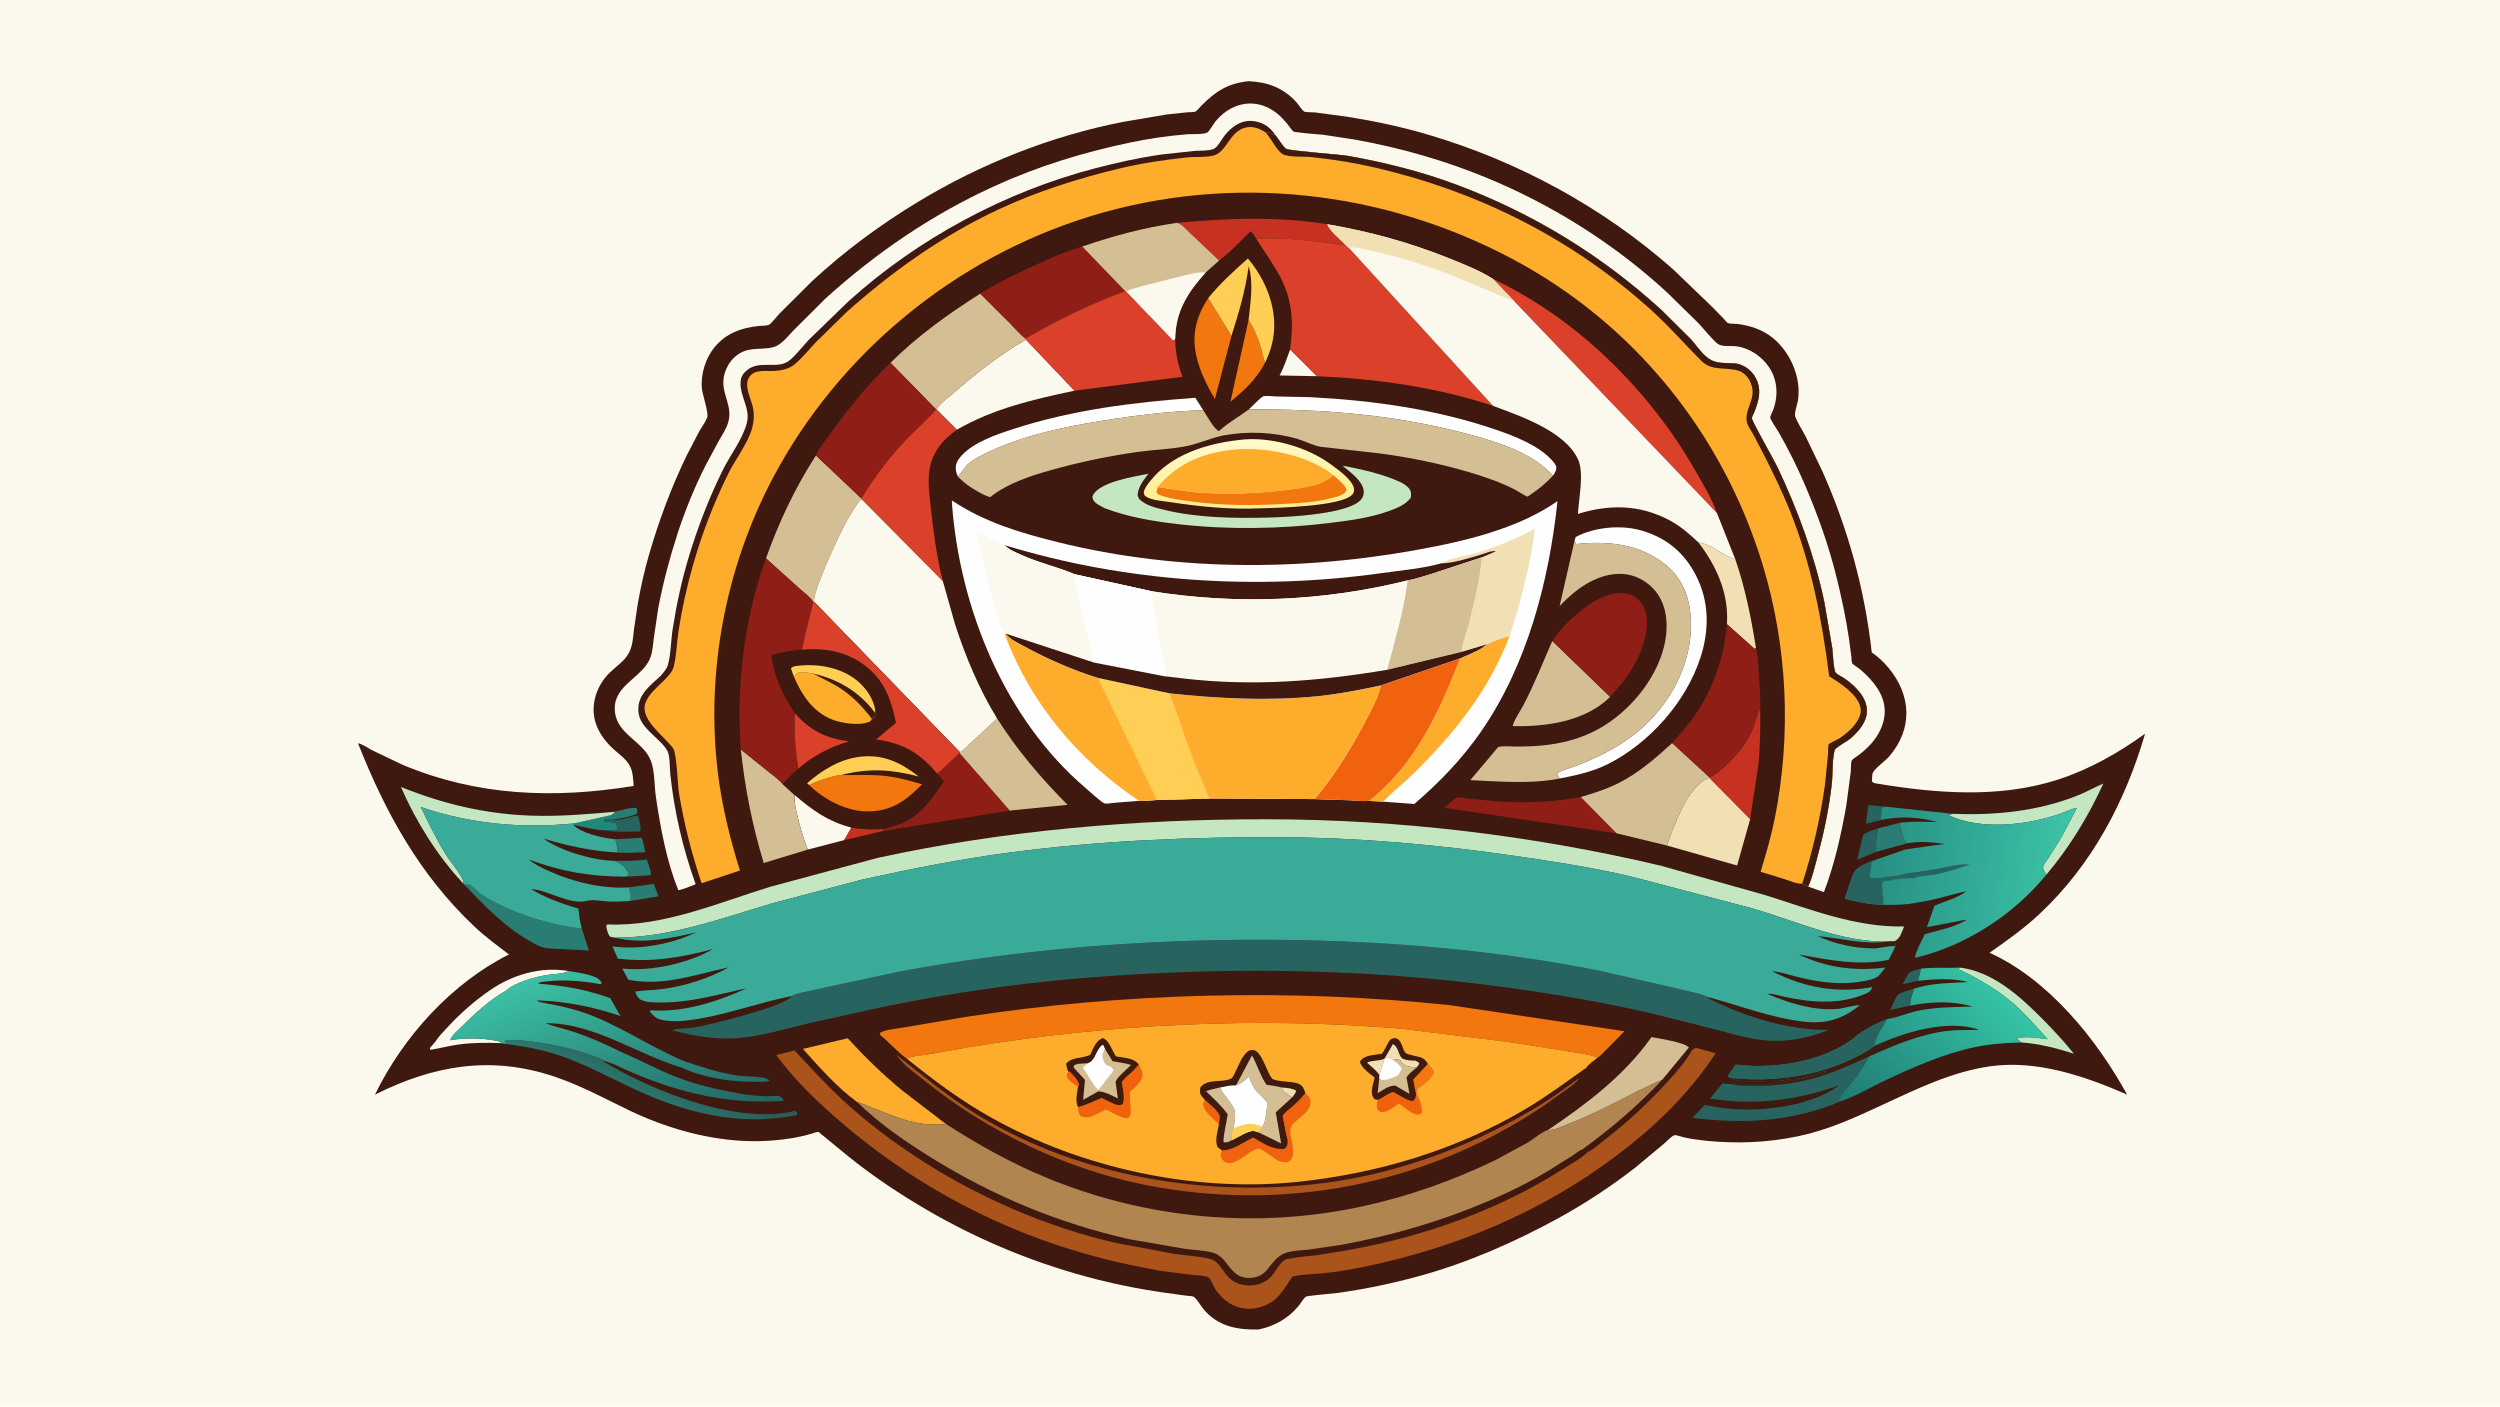 <svg version="1.1" xmlns="http://www.w3.org/2000/svg" style="display: block;" viewBox="0 0 2048 1152" width="1820" height="1024">
<defs>
	<linearGradient id="Gradient1" gradientUnits="userSpaceOnUse" x1="532.725" y1="868.635" x2="519.275" y2="898.365">
		<stop class="stop0" offset="0" stop-opacity="1" stop-color="rgb(44,92,87)"/>
		<stop class="stop1" offset="1" stop-opacity="1" stop-color="rgb(41,122,112)"/>
	</linearGradient>
	<linearGradient id="Gradient2" gradientUnits="userSpaceOnUse" x1="1019.21" y1="400.647" x2="1016.97" y2="361.545">
		<stop class="stop0" offset="0" stop-opacity="1" stop-color="rgb(255,239,146)"/>
		<stop class="stop1" offset="1" stop-opacity="1" stop-color="rgb(255,250,206)"/>
	</linearGradient>
	<linearGradient id="Gradient3" gradientUnits="userSpaceOnUse" x1="529.941" y1="942.403" x2="472.118" y2="787.298">
		<stop class="stop0" offset="0" stop-opacity="1" stop-color="rgb(35,99,97)"/>
		<stop class="stop1" offset="1" stop-opacity="1" stop-color="rgb(59,193,166)"/>
	</linearGradient>
	<linearGradient id="Gradient4" gradientUnits="userSpaceOnUse" x1="1529.96" y1="917.369" x2="1634.29" y2="809.847">
		<stop class="stop0" offset="0" stop-opacity="1" stop-color="rgb(33,124,117)"/>
		<stop class="stop1" offset="1" stop-opacity="1" stop-color="rgb(53,195,165)"/>
	</linearGradient>
	<linearGradient id="Gradient5" gradientUnits="userSpaceOnUse" x1="1532.02" y1="709.76" x2="1691.72" y2="729.614">
		<stop class="stop0" offset="0" stop-opacity="1" stop-color="rgb(39,142,131)"/>
		<stop class="stop1" offset="1" stop-opacity="1" stop-color="rgb(60,196,167)"/>
	</linearGradient>
</defs>
<path transform="translate(0,0)" fill="rgb(251,249,238)" d="M -0 -0 L 2048 0 L 2048 1152 L -0 1152 L -0 -0 z"/>
<path transform="translate(0,0)" fill="rgb(63,25,15)" d="M 1023.04 66.37 C 1038.36 67.101 1051.06 71.702 1061.73 83.263 C 1063.49 85.177 1066.47 90.1 1068.47 91.286 C 1069.45 91.865 1075.66 91.806 1077.19 91.956 L 1103.44 95.46 C 1126.12 99.069 1148.66 103.847 1170.67 110.396 C 1244.15 132.254 1312.81 169.555 1370.38 220.267 L 1402.67 251.321 L 1412.22 261.14 C 1412.88 261.827 1414.72 264.211 1415.51 264.537 C 1417.18 265.23 1420.92 264.953 1422.93 265.192 C 1433.48 266.451 1443.84 269.854 1452.19 276.626 C 1466.59 288.313 1475.63 308.851 1472.97 327.5 C 1472.51 330.757 1469.55 338.621 1470.71 341.4 C 1473.04 346.937 1476.57 352.355 1479.35 357.716 L 1492.74 385.574 C 1513.8 432.628 1527.68 483.025 1533.33 534.296 C 1538.41 537.752 1543.16 542.227 1547.09 546.962 C 1565.73 569.472 1567.21 596.622 1547.73 619.425 C 1544.4 623.322 1536.24 628.845 1534.16 633 C 1533.51 634.301 1533.65 638.433 1533.5 640.072 C 1534.42 640.823 1535.07 641.346 1536.28 641.548 C 1585.66 649.796 1637.46 654.105 1685.87 638.508 C 1711.36 630.296 1735.63 616.549 1757.25 600.904 C 1740.96 656.715 1713.62 708.459 1670.86 748.5 C 1658.1 760.443 1644.13 770.37 1629.86 780.365 C 1678.12 802.266 1717.51 851.075 1742.53 896.544 C 1708.06 881.449 1668.55 867.959 1630.32 873.38 C 1599.18 877.796 1570.27 891.843 1542.04 904.977 C 1519.28 915.561 1497.55 925.573 1472.75 930.73 C 1447.58 935.967 1422.53 936.938 1396.95 934.31 C 1391.05 933.704 1385.09 932.83 1379.3 931.54 C 1377.76 931.198 1373.14 929.546 1371.95 929.75 C 1369.78 930.121 1365.17 935.007 1363.33 936.607 L 1340.15 955.924 C 1320.37 971.379 1298.92 985.548 1276.92 997.607 C 1240.72 1017.45 1202.31 1034.34 1162.43 1045.26 C 1140.54 1051.26 1118.19 1055.94 1095.71 1059.07 C 1092.1 1059.58 1071.06 1061.19 1069.74 1062.13 C 1067.75 1063.56 1065.3 1067.92 1063.59 1069.94 C 1054.98 1080.09 1044.18 1086.2 1031.26 1088.93 C 1013.61 1089.51 997.043 1086.34 985.336 1071.59 C 983.263 1068.97 980.404 1063.65 977.665 1062.08 C 976.697 1061.53 973.181 1061.47 971.956 1061.31 L 953.085 1058.71 C 935.218 1056.18 917.545 1052.69 900.037 1048.32 C 850.781 1036.03 803.249 1016.63 759.393 991.072 C 737.199 978.137 714.959 963.342 694.998 947.2 L 672.744 928.958 C 672.514 928.769 670.692 927.13 670.502 927.117 C 668.977 927.014 666.224 928.198 664.69 928.636 C 660.238 929.906 655.827 930.996 651.267 931.803 C 637.118 934.306 622.537 935.235 608.192 934.459 C 576.499 932.745 544.582 923.408 516.014 909.738 C 495.521 899.932 475.778 889.056 454.138 881.8 C 402.116 864.356 355.245 872.524 307.194 896.562 C 330.122 849.311 369.812 805.361 416.963 781.741 C 407.286 774.444 397.494 767.23 388.665 758.902 C 343.702 716.493 315.784 665.611 293.307 608.819 C 296.066 608.854 302.04 613.018 304.665 614.379 L 329.615 626.297 C 391.329 652.16 453.766 654.281 519.11 643.717 C 518.666 638.677 518.616 632.65 516.341 628.07 L 516.051 627.5 C 513.263 621.91 507.779 618.185 503.201 614.109 C 496.6 608.232 491.005 601.132 488.138 592.685 C 483.154 577.995 488.562 561.485 499.5 550.883 C 504.73 545.814 512.101 541.049 515.343 534.399 L 515.659 533.735 C 518.341 528.292 518.556 522.128 519.254 516.177 L 522.468 494.477 C 524.802 481.307 527.725 467.979 531.431 455.127 C 539.596 426.805 549.65 399.713 562.462 373.163 L 572.934 353 C 574.852 349.62 577.977 345.526 579.293 341.951 C 580.739 338.023 575.525 323.337 575.024 318.5 C 573.807 306.731 577.848 293.378 585.384 284.278 C 594.881 272.809 607.292 268.418 621.629 266.872 C 623.557 266.664 627.983 266.81 629.609 266.082 C 631.858 265.075 636.562 258.825 638.472 256.839 L 665.204 230.226 C 691.8 205.602 720.867 184.102 751.851 165.323 C 803.445 134.054 861.602 110.954 920.921 99.552 L 955.829 93.632 L 972.805 91.833 C 974.507 91.682 977.805 91.843 979.321 91.278 C 980.22 90.943 982.895 87.695 983.718 86.864 C 995.72 74.752 1005.69 68.071 1023.04 66.37 z"/>
<path transform="translate(0,0)" fill="rgb(40,100,95)" d="M 1571.34 803.312 L 1558.6 806.214 L 1562.95 798 C 1564.62 795.139 1570.61 794.228 1573.72 793.378 L 1571.34 803.312 z"/>
<path transform="translate(0,0)" fill="rgb(42,125,115)" d="M 504.011 664.841 C 507.902 663.903 518.176 660.534 521.734 662.083 L 522.095 666 C 518.554 668.958 506.06 670.73 501.483 671.292 L 500.163 670.669 L 501.209 667.484 L 501.188 667.325 L 504.011 664.841 z"/>
<path transform="translate(0,0)" fill="rgb(199,49,34)" d="M 697.354 677.816 C 706.049 679.222 714.736 679.53 723.529 678.962 L 723.932 680.499 L 691.408 688.112 L 697.354 677.816 z"/>
<path transform="translate(0,0)" fill="rgb(40,100,95)" d="M 1540.86 671.638 L 1528.6 674.719 L 1530.5 659.458 L 1543.68 660.564 L 1541.31 662.137 L 1540.86 671.638 z"/>
<path transform="translate(0,0)" fill="rgb(40,100,95)" d="M 1564.85 823.69 L 1548.57 827.179 L 1551.09 821.5 C 1551.89 819.901 1553.48 816.042 1554.72 814.907 C 1557.15 812.695 1564.91 810.838 1568.23 809.729 C 1566.59 814.211 1564.77 818.843 1564.85 823.69 z"/>
<path transform="translate(0,0)" fill="rgb(31,136,124)" d="M 470.17 674.402 L 501.209 667.484 L 500.163 670.669 L 495.005 671.241 L 495.005 672.817 L 504.289 673.711 C 505.593 675.995 505.581 676.501 505.5 679.155 C 502.926 680.697 500.439 679.107 498.283 680.242 C 488.646 680.178 478.982 677.435 469.593 675.53 L 470.17 674.402 z"/>
<path transform="translate(0,0)" fill="rgb(40,100,95)" d="M 501.483 671.292 C 509.429 672.087 515.123 669.393 522.681 667.719 C 523.18 670.391 525.643 678.95 524.588 680.964 C 515.998 681.053 506.898 681.738 498.392 680.56 L 498.283 680.242 C 500.439 679.107 502.926 680.697 505.5 679.155 C 505.581 676.501 505.593 675.995 504.289 673.711 L 495.005 672.817 L 495.005 671.241 L 500.163 670.669 L 501.483 671.292 z"/>
<path transform="translate(0,0)" fill="rgb(42,125,115)" d="M 515.117 726.785 L 535.561 723.914 L 539.504 734.14 L 515.851 737.998 L 516.083 737.307 L 516.376 736.325 C 517.401 733.207 515.951 729.873 515.117 726.785 z"/>
<path transform="translate(0,0)" fill="rgb(42,125,115)" d="M 503.91 687.364 L 525.545 686.185 C 527.272 689.621 527.748 694.216 528.525 698.001 C 521.185 698.137 513.21 698.919 505.935 698.253 C 505.517 694.607 505.357 690.775 503.91 687.364 z"/>
<path transform="translate(0,0)" fill="rgb(40,100,95)" d="M 1536.85 697.697 L 1521.45 704.113 L 1526.32 683.706 C 1529.36 681.276 1534.81 679.906 1538.49 678.469 C 1537.73 684.368 1535.94 691.867 1536.85 697.697 z"/>
<path transform="translate(0,0)" fill="rgb(42,125,115)" d="M 502.849 705.047 C 511.926 705.103 520.893 705.249 529.901 703.916 C 530.716 706.77 533.765 714.287 533.093 716.808 L 512.794 718.052 C 514.373 716.825 514.456 716.947 514.783 715 C 511.435 709.501 508.984 707.175 502.849 705.047 z"/>
<path transform="translate(0,0)" fill="rgb(251,249,238)" d="M 1056.85 286.131 L 1078.82 308.038 L 1048.25 307.432 C 1051.84 300.606 1054.28 293.381 1056.85 286.131 z"/>
<path transform="translate(0,0)" fill="rgb(42,125,115)" d="M 1538.49 678.469 L 1556.15 673.946 C 1557.23 679.207 1558.4 684.749 1560.52 689.695 L 1562.75 690.613 L 1536.85 697.697 C 1535.94 691.867 1537.73 684.368 1538.49 678.469 z"/>
<path transform="translate(0,0)" fill="rgb(242,119,14)" d="M 1022.84 261.973 C 1027.21 269.044 1030.5 276.451 1032.89 284.429 C 1034.09 288.414 1034.6 293.089 1036.44 296.785 C 1029.24 310.41 1019.88 319.286 1007.99 328.909 L 1022.84 261.973 z"/>
<path transform="translate(0,0)" fill="rgb(196,231,194)" d="M 1605.74 792.515 C 1631.59 795.844 1652.97 814.424 1670.72 832.114 C 1680.61 841.976 1690.19 852.159 1698.93 863.07 C 1685.28 858.619 1670.38 854.828 1656 853.853 L 1652.12 850.838 C 1656.75 848.03 1671.88 850.435 1677.53 851.228 C 1668.11 840.915 1658.4 829.583 1647.73 820.558 C 1634.52 809.381 1619.63 801.166 1604.14 793.629 L 1605.74 792.515 z"/>
<path transform="translate(0,0)" fill="rgb(251,249,238)" d="M 356.571 853.273 C 359.399 848.793 363.442 844.838 367.032 840.934 C 377.148 829.933 388.704 819.879 400.978 811.333 C 419.714 798.287 443.107 791.383 465.873 795.371 C 460.753 797.786 454.414 797.648 448.857 798.469 C 439.03 799.92 422.042 804.426 414.651 811.336 C 400.989 818.94 388.519 830.675 377.472 841.602 C 375.218 843.831 369.906 848.345 369.094 851.29 L 368.92 852.033 C 381.615 849.615 399.045 850.131 411.474 853.647 L 409.227 854.342 C 398.104 853.946 387.1 853.993 376.045 855.465 C 368.092 856.523 360.404 858.642 352.5 859.926 L 352.109 858.5 L 356.571 853.273 z"/>
<path transform="translate(0,0)" fill="rgb(242,224,181)" d="M 1391.25 444.121 C 1402.57 445.617 1411.01 455.141 1421.57 458.026 C 1429.65 481.454 1434.62 506.302 1438.48 530.755 L 1437.4 531.443 L 1414.72 511.169 C 1416.35 486.093 1406.26 463.596 1391.25 444.121 z"/>
<path transform="translate(0,0)" fill="rgb(242,119,14)" d="M 1008.81 275.044 L 995.192 326.818 C 988.654 315.356 982.732 303.817 979.9 290.815 C 976.086 273.306 980.296 258.681 989.773 244.027 L 1008.81 275.044 z"/>
<path transform="translate(0,0)" fill="rgb(199,49,34)" d="M 1400 636.265 C 1400.53 636.187 1401.32 636.109 1401.86 635.915 C 1405.71 634.531 1410.62 629.735 1413.6 626.959 C 1423.35 617.864 1431.77 607.845 1436.56 595.228 C 1438.4 590.37 1439.44 585.304 1441.64 580.568 L 1441.98 579.855 C 1442.05 595.343 1442.06 610.649 1440.5 626.076 L 1433.71 671.007 L 1400 636.896 L 1400 636.265 z"/>
<path transform="translate(0,0)" fill="rgb(42,125,115)" d="M 380.36 724.606 C 381.289 724.602 383.545 724.302 384.321 724.589 C 387.122 725.627 391.449 730.521 394.172 732.425 C 398.784 735.649 403.958 738.392 409 740.896 C 429.048 750.852 454.396 758.035 476.669 760.651 L 482.423 778.499 L 449.5 776.785 C 443.978 776.638 438.226 773.21 433.516 770.51 C 412.889 758.686 396.705 741.551 380.36 724.606 z"/>
<path transform="translate(0,0)" fill="rgb(196,231,194)" d="M 1599.82 666.558 C 1634.43 667.877 1668.71 664.558 1701.19 651.848 C 1708.7 648.909 1715.64 644.846 1723.06 641.729 C 1710.66 668.788 1695.74 693.359 1676.58 716.197 C 1675.74 714.972 1674.44 713.395 1673.95 712 C 1673.7 711.294 1673.58 710.229 1673.78 709.5 C 1674.22 707.848 1676.7 704.899 1677.74 703.276 L 1688.81 685.654 L 1701.37 661.777 C 1697.37 662.124 1692.32 664.871 1688.45 666.231 C 1661.11 675.847 1622.64 680.37 1595.79 667.5 L 1599.82 666.558 z"/>
<path transform="translate(0,0)" fill="url(#Gradient1)" d="M 415.78 855.271 C 414.73 854.344 413.908 853.794 413.5 852.405 C 419.621 850.963 427.605 852.154 433.814 852.893 C 454.28 855.329 475.373 860.012 494.298 868.304 L 494.549 868.69 L 494.702 869.561 L 496.808 870.857 C 536.173 894.308 605.263 921.554 651.5 909.82 L 653.237 912 L 652.631 913.589 C 641.987 915.161 631.217 916.71 620.434 916.779 C 585.968 916.997 553.804 907.592 522.687 893.432 C 501.173 883.641 480.728 872.069 458.244 864.438 C 444.268 859.694 430.346 857.219 415.78 855.271 z"/>
<path transform="translate(0,0)" fill="rgb(143,30,22)" d="M 1324.28 682.506 L 1183.32 661.673 C 1185.38 659.82 1190.97 654.049 1193.4 653.211 C 1194.67 652.775 1200.42 653.946 1202.05 654.114 L 1231.22 656.654 C 1252.69 657.779 1273.88 656.733 1295.01 652.786 L 1324.28 682.506 z"/>
<path transform="translate(0,0)" fill="rgb(196,231,194)" d="M 379.695 723.79 C 358.665 701.686 340.429 672.35 328.438 644.524 C 362.76 658.414 396.97 666.571 434.106 668 C 457.547 668.902 480.689 666.868 504.011 664.841 L 501.188 667.325 L 501.209 667.484 L 470.17 674.402 C 427.333 678.728 385.597 674.852 344.734 660.972 C 350.883 673.757 357.331 686.989 364.773 699.072 C 369.113 706.117 376.33 714.075 379.516 721.473 C 379.723 721.953 379.651 723.217 379.695 723.79 z"/>
<path transform="translate(0,0)" fill="rgb(254,207,84)" d="M 989.773 244.027 C 999.609 231.947 1010.67 221.934 1022.28 211.625 C 1036.14 227.939 1045.37 249.836 1043.66 271.431 C 1042.95 280.339 1040.3 288.763 1036.44 296.785 C 1034.6 293.089 1034.09 288.414 1032.89 284.429 C 1030.5 276.451 1027.21 269.044 1022.84 261.973 C 1024.31 247.816 1027.05 231.898 1022.91 218.011 C 1020.28 237.841 1014.84 256.022 1008.81 275.044 L 989.773 244.027 z"/>
<path transform="translate(0,0)" fill="rgb(254,254,254)" d="M 784.819 390.363 C 783.77 388.194 783.096 386.065 782.943 383.655 C 782.697 379.785 784.907 376.202 787.415 373.413 C 797.68 361.995 816.564 355.669 830.832 351.068 C 879.033 335.525 928.91 329.338 979.21 325.725 L 985.703 335.902 C 957.987 336.706 930.168 340.115 902.824 344.553 C 872.23 349.518 840.626 356.007 812.297 368.947 C 805.69 371.965 796.623 376.032 791.664 381.46 L 784.819 390.363 z"/>
<path transform="translate(0,0)" fill="rgb(212,191,148)" d="M 1268.17 925.557 C 1299.73 904.198 1330.72 880.929 1352.91 849.423 C 1358.94 850.631 1379.95 853.623 1383.49 857.963 L 1361.8 884.286 C 1336.1 895.54 1312.46 909.874 1286.13 920.115 C 1281 922.111 1273.55 925.955 1268.17 925.557 z"/>
<path transform="translate(0,0)" fill="rgb(199,49,34)" d="M 964.247 182.413 C 1005.34 178.623 1046.34 176.889 1087.27 183.552 C 1089.27 189.009 1097.48 195.59 1101.66 199.857 C 1098.35 200.92 1093.35 199.556 1089.9 199.089 L 1064.44 196.157 C 1052.71 195.319 1040.9 194.698 1029.14 195.373 C 1028 193.678 1026.2 189.944 1024.33 189.406 C 1016.07 197.564 1007.98 206.32 998.686 213.303 L 974.986 190.846 C 971.978 188.029 968.281 183.494 964.247 182.413 z"/>
<path transform="translate(0,0)" fill="rgb(143,30,22)" d="M 786.133 616.761 L 827.242 663.878 L 723.932 680.499 L 723.529 678.962 C 730.539 677.078 737.453 675.308 743.823 671.701 C 756.389 664.586 765.334 651.631 773.202 639.885 L 767.829 633.774 L 786.133 616.761 z"/>
<path transform="translate(0,0)" fill="rgb(254,254,254)" d="M 1023.08 335.211 C 1024.98 333.494 1033.06 324.987 1034.95 324.516 C 1037.65 323.84 1042.73 324.607 1045.63 324.644 L 1073.35 325.219 C 1124.59 327.876 1176.58 335.083 1225.24 351.808 C 1240.68 357.115 1260.4 364.64 1271.56 377.094 C 1272.79 378.467 1275.11 381.192 1274.97 383.088 C 1274.77 385.843 1273.68 387.387 1272.17 389.569 L 1269.36 386.66 C 1252.01 369.416 1224.19 361.151 1201.14 355.071 C 1142.26 339.532 1083.76 334.905 1023.08 335.211 z"/>
<path transform="translate(0,0)" fill="rgb(170,83,27)" d="M 734.298 863.97 C 756.924 881.569 778.068 899.59 802.825 914.417 C 885.466 963.914 988.463 980.955 1083.25 969.176 C 1146.66 961.296 1209.91 937.241 1264.01 903.673 C 1274.21 897.344 1283.85 890.014 1293.63 883.051 C 1291.85 886.377 1288.1 888.768 1285.15 891.039 L 1263.58 906.452 C 1166.86 970.88 1051.12 993.131 937.358 970.379 C 873.164 957.54 809.534 926.913 758.521 886.033 C 750.625 879.706 739.908 872.386 734.298 863.97 z"/>
<path transform="translate(0,0)" fill="rgb(212,191,148)" d="M 606.891 613.841 L 629.945 632.396 C 633.549 635.325 638.404 638.551 641.188 642.224 L 651.087 651.244 C 649.24 657.723 658.492 688.595 661.819 695.805 L 625.641 706.821 C 616.314 676.054 610.287 645.808 606.891 613.841 z"/>
<path transform="translate(0,0)" fill="rgb(40,100,95)" d="M 1421.17 888.276 L 1421.81 888.757 C 1447.1 890.799 1471.9 888.195 1496 880.061 C 1508.07 875.988 1519.45 870.404 1531.12 865.374 C 1528.03 870.997 1524.61 876.427 1520.87 881.634 C 1517.55 886.245 1506.6 897.604 1506.04 902.508 C 1499.24 906.223 1490.66 908.49 1483.22 910.592 C 1451.57 919.529 1418.91 919.676 1386.48 915.606 L 1396.46 905.039 L 1408.23 907.166 C 1437.99 911.638 1481.76 907.346 1506.62 889.033 C 1471.26 901.295 1438.04 905.584 1400.83 899.824 L 1411.06 887.334 L 1421.17 888.276 z"/>
<path transform="translate(0,0)" fill="rgb(212,191,148)" d="M 1271.63 524.959 L 1319.01 570.727 L 1318.52 571.224 C 1298.1 590.96 1266.36 595.358 1239.35 594.683 C 1239.2 591.447 1246.37 580.684 1248.25 577.038 C 1257.02 560.12 1264.01 542.4 1271.63 524.959 z"/>
<path transform="translate(0,0)" fill="rgb(212,191,148)" d="M 816.805 588.402 C 833.634 614.871 852.551 636.976 874.513 659.169 L 827.242 663.878 L 786.133 616.761 L 786.376 616.166 C 790.075 613.761 793.512 610.013 796.763 607.023 L 816.805 588.402 z"/>
<path transform="translate(0,0)" fill="rgb(254,172,43)" d="M 701.891 902.454 C 685.784 890.751 671.04 873.947 657.749 859.134 L 694.409 850.395 C 708.311 865.594 723.017 879.932 738.926 893.039 L 774.84 920.588 C 771.533 921.393 767.76 921.125 764.36 921.092 C 742.654 920.884 721.941 909.403 701.891 902.454 z"/>
<path transform="translate(0,0)" fill="rgb(242,224,181)" d="M 1400 636.896 L 1433.71 671.007 L 1423.04 708.891 L 1365.54 692.496 L 1369.16 682.184 C 1375.44 667.147 1383.96 643.517 1400 636.896 z"/>
<path transform="translate(0,0)" fill="rgb(254,254,254)" d="M 1289.85 443.025 L 1290.78 439.771 C 1306.51 431.457 1328.74 429.525 1345.68 434.738 C 1365.5 440.836 1379.65 452.536 1389.17 470.934 C 1400.31 492.453 1400.38 515.727 1393.04 538.463 C 1381.26 574.913 1351.26 608.662 1317.14 625.824 C 1304.7 632.082 1291.28 634.925 1277.71 637.615 L 1275.77 634.5 C 1276.01 634.007 1276.1 633.397 1276.5 633.021 C 1278.89 630.789 1288.44 628.392 1291.82 627.048 C 1317.87 616.688 1339.94 604.473 1358.22 582.654 C 1376.69 560.622 1387.55 531.632 1384.82 502.771 C 1383.31 486.767 1377.02 472.721 1364.39 462.435 C 1343.57 445.479 1316.94 442.72 1291.19 445.56 L 1289.85 443.025 z"/>
<path transform="translate(0,0)" fill="rgb(251,249,238)" d="M 767.191 335.359 C 769.093 331.02 776.088 326.113 779.75 322.932 C 798.459 306.678 818.842 290.263 840.528 278.151 L 880.214 319.912 C 846.443 327.068 814.044 334.506 783.802 351.907 L 767.191 335.359 z"/>
<path transform="translate(0,0)" fill="rgb(196,231,194)" d="M 1099.76 381.361 C 1113.72 383.959 1127.19 386.898 1140.48 392.007 C 1144.96 393.726 1150.51 395.822 1153.8 399.433 C 1156.24 402.112 1156.02 404.139 1155.78 407.5 C 1152.69 411.55 1149.28 413.693 1144.66 415.765 C 1127.53 423.43 1107.78 426.01 1089.31 428.265 C 1048.45 433.254 1005.97 433.932 965.051 429.24 C 944.732 426.911 924.175 423.471 904.997 416.178 L 899.754 413.319 C 896.868 411.577 895.613 410.245 894.836 407 C 895.123 405.994 895.326 405.362 895.93 404.5 C 903.149 394.205 929.114 390.325 940.781 387.917 C 936.933 393.101 932.222 398.79 931.929 405.5 C 932.378 406.688 932.679 408.164 933.608 409.04 C 938.919 414.047 946.728 415.787 953.629 417.488 C 980.892 424.207 1011.53 424.521 1039.46 423.85 C 1055.08 423.476 1104.48 421.071 1114.77 409.344 C 1116.73 407.117 1117.42 404.87 1117.15 401.95 C 1116.4 393.809 1105.64 386.216 1099.76 381.361 z"/>
<path transform="translate(0,0)" fill="rgb(143,30,22)" d="M 1271.63 524.959 C 1281.49 510.127 1303.18 490.163 1321.08 486.317 C 1327.14 485.014 1334.52 485.451 1339.77 489.039 C 1344.54 492.302 1347.79 498.103 1348.74 503.763 C 1351.69 521.402 1341.04 543.228 1330.72 557.122 L 1319.01 570.727 L 1271.63 524.959 z"/>
<path transform="translate(0,0)" fill="rgb(219,65,42)" d="M 1222.92 228.285 C 1291.93 260.912 1351.49 319.746 1389.04 385.789 C 1395.21 396.641 1402.16 407.885 1406.34 419.663 L 1406.51 420.163 L 1240.69 246.853 L 1222.92 228.285 z"/>
<path transform="translate(0,0)" fill="rgb(212,191,148)" d="M 1369.84 608.543 L 1400 636.265 L 1400 636.896 C 1383.96 643.517 1375.44 667.147 1369.16 682.184 L 1365.54 692.496 L 1324.28 682.506 L 1295.01 652.786 C 1305.7 649.608 1316.38 646.255 1326.34 641.162 C 1342.76 632.765 1356.35 620.902 1369.84 608.543 z"/>
<path transform="translate(0,0)" fill="rgb(219,65,42)" d="M 766.74 335.131 L 767.191 335.359 L 783.802 351.907 C 772.322 360.063 763.967 369.968 761.491 384.293 C 759.765 394.274 761.483 406.031 762.548 416.049 C 764.704 436.314 767.339 456.289 772.412 476.055 L 705.787 408.808 L 705.497 408.084 C 716 391.067 728.201 374.713 742.002 360.228 C 750.1 351.729 759.057 344.012 766.74 335.131 z"/>
<path transform="translate(0,0)" fill="rgb(143,30,22)" d="M 802.926 240.493 C 816.183 232.011 830.835 224.948 845.109 218.381 C 858.581 212.183 872.336 206.003 886.585 201.818 L 921.825 238.385 C 892.961 248.851 866.557 261.989 839.951 277.222 C 835.508 273.966 831.33 268.826 827.396 264.904 L 802.926 240.493 z"/>
<path transform="translate(0,0)" fill="rgb(143,30,22)" d="M 1414.72 511.169 L 1437.4 531.443 L 1438.48 530.755 C 1440.12 537.477 1440.33 544.935 1440.81 551.833 C 1441.47 561.186 1442.23 570.472 1441.98 579.855 L 1441.64 580.568 C 1439.44 585.304 1438.4 590.37 1436.56 595.228 C 1431.77 607.845 1423.35 617.864 1413.6 626.959 C 1410.62 629.735 1405.71 634.531 1401.86 635.915 C 1401.32 636.109 1400.53 636.187 1400 636.265 L 1369.84 608.543 C 1376.37 600.961 1383.08 593.718 1388.73 585.423 C 1403.9 563.149 1412.35 537.894 1414.72 511.169 z"/>
<path transform="translate(0,0)" fill="rgb(212,191,148)" d="M 668.419 372.963 L 705.497 408.084 L 705.787 408.808 C 696.122 416.068 669.192 476.335 667.014 489.999 C 666.845 491.058 666.873 491.913 666.943 492.98 L 666.202 492.98 C 664.296 489.431 658.708 485.438 655.637 482.634 L 627.479 457.257 C 638.161 427.373 651.225 399.651 668.419 372.963 z"/>
<path transform="translate(0,0)" fill="rgb(212,191,148)" d="M 802.926 240.493 L 827.396 264.904 C 831.33 268.826 835.508 273.966 839.951 277.222 L 840.528 278.151 C 818.842 290.263 798.459 306.678 779.75 322.932 C 776.088 326.113 769.093 331.02 767.191 335.359 L 766.74 335.131 L 729.498 297.051 C 751.489 275.256 776.822 256.992 802.926 240.493 z"/>
<path transform="translate(0,0)" fill="rgb(143,30,22)" d="M 668.419 372.963 C 669.649 368.396 675.496 361.622 678.326 357.687 C 693.904 336.029 710.035 315.409 729.498 297.051 L 766.74 335.131 C 759.057 344.012 750.1 351.729 742.002 360.228 C 728.201 374.713 716 391.067 705.497 408.084 L 668.419 372.963 z"/>
<path transform="translate(0,0)" fill="rgb(212,191,148)" d="M 964.247 182.413 C 968.281 183.494 971.978 188.029 974.986 190.846 L 998.686 213.303 L 987.639 223.092 C 973.102 239.212 963.125 254.679 962.687 277.265 L 962.102 278.52 L 961 278.887 L 922.425 238.705 L 921.825 238.385 L 886.585 201.818 C 912.096 193.037 937.487 186.252 964.247 182.413 z"/>
<path transform="translate(0,0)" fill="rgb(251,249,238)" d="M 922.425 238.705 C 926.435 236.575 931.79 235.464 936.144 234.141 L 968.781 225.833 C 974.86 224.539 981.396 222.461 987.639 223.092 C 973.102 239.212 963.125 254.679 962.687 277.265 L 962.102 278.52 L 961 278.887 L 922.425 238.705 z"/>
<path transform="translate(0,0)" fill="rgb(219,65,42)" d="M 921.825 238.385 L 922.425 238.705 L 961 278.887 L 962.102 278.52 L 962.687 277.265 C 962.811 288.475 964.806 298.014 968.645 308.482 L 880.214 319.912 L 840.528 278.151 L 839.951 277.222 C 866.557 261.989 892.961 248.851 921.825 238.385 z"/>
<path transform="translate(0,0)" fill="rgb(143,30,22)" d="M 627.479 457.257 L 655.637 482.634 C 658.708 485.438 664.296 489.431 666.202 492.98 L 659.581 519.784 C 658.617 523.727 658.127 528.249 656.776 532.012 C 648.563 533.205 639.771 533.978 631.989 536.923 C 634.64 554.9 641.272 569.065 651.192 584.13 C 650.289 598.642 651.609 615.161 654.045 629.485 C 649.694 633.588 644.984 637.598 641.188 642.224 C 638.404 638.551 633.549 635.325 629.945 632.396 L 606.891 613.841 C 602.983 562.295 609.707 505.904 627.479 457.257 z"/>
<path transform="translate(0,0)" fill="url(#Gradient2)" d="M 1014.54 360.369 C 1039.05 356.841 1070.58 365.688 1090.33 380.349 C 1095.88 384.472 1108.54 393.222 1109.21 400.541 C 1109.39 402.562 1109.07 403.534 1107.72 405.056 C 1099.32 414.598 1046.65 415.94 1031.75 416.278 C 1007.49 417.442 981.989 414.754 958.038 411.109 C 952.614 410.284 943.276 409.665 938.748 406.607 C 937.137 405.519 937.328 404.807 936.956 403 C 937.742 399.496 940.309 396.409 942.5 393.647 C 959.453 372.278 988.515 363.267 1014.54 360.369 z"/>
<path transform="translate(0,0)" fill="rgb(242,119,14)" d="M 948.348 398.842 L 975.927 402.867 C 1002.12 405.228 1029.72 404.429 1055.79 400.949 C 1068.83 399.208 1081.96 397.95 1092.37 389.236 C 1095.98 392.693 1101.89 396.727 1103.21 401.5 C 1100.98 405.59 1095.26 406.665 1090.96 407.864 C 1078.71 411.281 1064.68 411.913 1052 412.663 C 1026.52 414.169 1000.43 414.065 975.115 410.548 C 966.365 409.332 957.273 408.238 949 404.968 L 947.373 403 L 948.348 398.842 z"/>
<path transform="translate(0,0)" fill="rgb(254,172,43)" d="M 948.348 398.842 C 963.893 380.158 984.335 371.232 1008.21 368.435 C 1035.08 365.286 1070.94 372.224 1092.37 389.236 C 1081.96 397.95 1068.83 399.208 1055.79 400.949 C 1029.72 404.429 1002.12 405.228 975.927 402.867 L 948.348 398.842 z"/>
<path transform="translate(0,0)" fill="url(#Gradient3)" d="M 465.873 795.371 C 472.351 796.485 488.05 798.18 491.982 803.511 L 492.963 805 L 492 806.119 C 475.233 803.081 459.455 801.929 442.53 804.467 L 440.903 805.723 C 462.135 807.251 479.766 810.401 499.957 817.575 L 508.272 832.205 C 486.326 824.71 463.719 820.166 440.5 819.362 L 440 819.811 C 444.853 821.893 451.153 822.335 456.38 823.478 C 466.55 825.702 477.034 828.569 486.669 832.531 C 512.355 843.093 535.527 858.834 561.189 869.43 C 575.605 874.218 589.905 878.952 605 881.071 C 610.73 881.875 626.781 881.367 629.949 884.587 L 630.354 885 C 627.952 886.62 624.037 886.027 621.143 886.069 C 609.79 886.233 598.842 885.522 587.659 883.385 C 579.204 881.77 566.961 878.887 559.437 874.767 C 522.424 864.047 486.807 837.675 446.914 838.051 C 454.239 841.042 462.159 842.523 469.672 845.031 C 482.974 849.471 495.559 855.1 508.117 861.316 C 523.404 867.832 538.011 875.823 553.5 881.927 C 570.249 888.527 587.493 892.356 605.137 895.556 C 612.804 896.946 620.708 897.787 628.5 897.924 C 630.719 897.962 638.045 897.017 639.303 898.156 L 641.89 900.5 L 641.5 901.698 C 592.327 905.182 547.054 892.89 502.876 871.606 L 494.549 868.69 L 494.298 868.304 C 475.373 860.012 454.28 855.329 433.814 852.893 C 427.605 852.154 419.621 850.963 413.5 852.405 C 413.908 853.794 414.73 854.344 415.78 855.271 L 409.227 854.342 L 411.474 853.647 C 399.045 850.131 381.615 849.615 368.92 852.033 L 369.094 851.29 C 369.906 848.345 375.218 843.831 377.472 841.602 C 388.519 830.675 400.989 818.94 414.651 811.336 C 422.042 804.426 439.03 799.92 448.857 798.469 C 454.414 797.648 460.753 797.786 465.873 795.371 z"/>
<path transform="translate(0,0)" fill="rgb(212,191,148)" d="M 1289.85 443.025 L 1291.19 445.56 C 1316.94 442.72 1343.57 445.479 1364.39 462.435 C 1377.02 472.721 1383.31 486.767 1384.82 502.771 C 1387.55 531.632 1376.69 560.622 1358.22 582.654 C 1339.94 604.473 1317.87 616.688 1291.82 627.048 C 1288.44 628.392 1278.89 630.789 1276.5 633.021 C 1276.1 633.397 1276.01 634.007 1275.77 634.5 L 1277.71 637.615 C 1254.8 642.32 1227.75 640.011 1204.48 638.951 L 1227.35 611.771 C 1231.99 610.811 1237.29 611.433 1242.03 611.457 C 1278.54 611.647 1308.08 604.348 1334.56 577.979 C 1351.4 561.201 1365.33 536.894 1365.29 512.62 C 1365.27 500.581 1361.94 489.368 1353.12 480.791 C 1345.91 473.789 1336 469.637 1325.92 469.956 C 1306.66 470.567 1290.31 483.001 1277.62 496.332 L 1289.85 443.025 z"/>
<path transform="translate(0,0)" fill="rgb(59,171,153)" d="M 379.695 723.79 C 379.651 723.217 379.723 721.953 379.516 721.473 C 376.33 714.075 369.113 706.117 364.773 699.072 C 357.331 686.989 350.883 673.757 344.734 660.972 C 385.597 674.852 427.333 678.728 470.17 674.402 L 469.593 675.53 C 476.101 682.643 494.583 686.532 503.91 687.364 C 505.357 690.775 505.517 694.607 505.935 698.253 C 484.717 697.071 465.523 692.954 445.245 686.812 C 459.101 696.952 485.719 704.738 502.849 705.047 C 508.984 707.175 511.435 709.501 514.783 715 C 514.456 716.947 514.373 716.825 512.794 718.052 C 483.826 717.892 460.395 714.115 433.2 703.981 C 438.268 708.195 444.701 711.185 450.695 713.884 C 469.774 722.476 494.126 728.228 515.117 726.785 C 515.951 729.873 517.401 733.207 516.376 736.325 L 516.083 737.307 L 515.851 737.998 C 509.986 738.256 503.977 738.674 498.115 738.343 C 492.41 738.022 485.96 736.483 480.359 737.89 C 466.514 741.366 449.128 728.975 435.144 728.191 C 447.122 735.675 460.454 740.122 473.873 744.259 C 474.453 749.868 475.01 755.228 476.669 760.651 C 454.396 758.035 429.048 750.852 409 740.896 C 403.958 738.392 398.784 735.649 394.172 732.425 C 391.449 730.521 387.122 725.627 384.321 724.589 C 383.545 724.302 381.289 724.602 380.36 724.606 L 379.695 723.79 z"/>
<path transform="translate(0,0)" fill="url(#Gradient4)" d="M 1573.72 793.378 L 1574.27 793.322 C 1584.66 792.077 1595.27 793.057 1605.74 792.515 L 1604.14 793.629 C 1619.63 801.166 1634.52 809.381 1647.73 820.558 C 1658.4 829.583 1668.11 840.915 1677.53 851.228 C 1671.88 850.435 1656.75 848.03 1652.12 850.838 L 1656 853.853 C 1643.15 854.164 1630.39 855.019 1617.78 857.668 C 1591.6 863.167 1566.07 874.686 1541.98 886.058 C 1530.62 891.422 1518.11 899.139 1506.04 902.508 C 1506.6 897.604 1517.55 886.245 1520.87 881.634 C 1524.61 876.427 1528.03 870.997 1531.12 865.374 C 1519.45 870.404 1508.07 875.988 1496 880.061 C 1471.9 888.195 1447.1 890.799 1421.81 888.757 L 1421.17 888.276 L 1422.14 886.62 C 1423.57 886.842 1424.75 887.284 1426.12 887.6 C 1429.29 888.326 1450.96 888.316 1452.97 886.979 L 1453.5 886.51 C 1455.85 887.058 1458.85 887.395 1460.97 885.979 C 1462.82 884.743 1465.55 886.545 1467.88 884.995 L 1468.5 884.51 L 1470.5 885 C 1472.99 884.081 1476.43 883.249 1479.05 882.874 C 1483.21 882.28 1487.04 881.136 1491 879.755 C 1492.05 879.387 1492.73 878.959 1493.88 878.956 C 1494.98 878.952 1495.61 878.17 1496.5 877.51 C 1490.81 877.526 1482.38 881.327 1476.54 882.716 C 1472.28 883.73 1467.43 883.507 1463.13 884.525 C 1457.99 885.745 1452.7 885.26 1447.45 885.409 C 1444.87 885.482 1442 886.244 1439.47 885.861 C 1432.57 884.818 1423.47 886.974 1417.84 883.063 L 1415.37 881.717 C 1417.11 878.253 1419.71 875.101 1422.01 871.98 C 1450.74 875.612 1485.96 870.538 1511.05 855.544 C 1516.2 852.468 1520.58 848.433 1525.5 845.076 C 1531.99 840.654 1538.94 837.402 1546.26 834.642 C 1554.13 833.478 1562.26 829.847 1570.15 828.098 C 1585.19 824.763 1600.69 824.892 1616.02 824.461 C 1599.25 819.562 1581.84 820.32 1564.85 823.69 C 1564.77 818.843 1566.59 814.211 1568.23 809.729 C 1582.24 805.121 1597.71 805.154 1612.31 804.363 C 1599.61 800.905 1584.26 801.996 1571.34 803.312 L 1573.72 793.378 z"/>
<path transform="translate(0,0)" fill="rgb(63,27,15)" d="M 1535.77 856.633 C 1559.44 845.523 1594.46 834.861 1620.19 843.068 L 1620.56 843.551 C 1612.16 843.702 1603.34 843.417 1595.01 844.426 C 1572.81 847.114 1551.32 856.226 1531.12 865.374 C 1519.45 870.404 1508.07 875.988 1496 880.061 C 1471.9 888.195 1447.1 890.799 1421.81 888.757 L 1421.17 888.276 L 1422.14 886.62 C 1423.57 886.842 1424.75 887.284 1426.12 887.6 C 1429.29 888.326 1450.96 888.316 1452.97 886.979 L 1453.5 886.51 C 1455.85 887.058 1458.85 887.395 1460.97 885.979 C 1462.82 884.743 1465.55 886.545 1467.88 884.995 L 1468.5 884.51 L 1470.5 885 C 1472.99 884.081 1476.43 883.249 1479.05 882.874 C 1483.21 882.28 1487.04 881.136 1491 879.755 C 1492.05 879.387 1492.73 878.959 1493.88 878.956 C 1494.98 878.952 1495.61 878.17 1496.5 877.51 C 1490.81 877.526 1482.38 881.327 1476.54 882.716 C 1472.28 883.73 1467.43 883.507 1463.13 884.525 C 1457.99 885.745 1452.7 885.26 1447.45 885.409 C 1444.87 885.482 1442 886.244 1439.47 885.861 C 1432.57 884.818 1423.47 886.974 1417.84 883.063 C 1418.99 883.015 1418.65 882.983 1419.6 883.08 C 1458.68 887.019 1503.03 879.286 1535.77 856.633 z"/>
<path transform="translate(0,0)" fill="rgb(40,100,95)" d="M 1417.84 883.063 L 1415.37 881.717 C 1417.11 878.253 1419.71 875.101 1422.01 871.98 C 1450.74 875.612 1485.96 870.538 1511.05 855.544 C 1516.2 852.468 1520.58 848.433 1525.5 845.076 C 1531.99 840.654 1538.94 837.402 1546.26 834.642 C 1542.95 840.278 1535.83 850.29 1535.77 856.633 C 1503.03 879.286 1458.68 887.019 1419.6 883.08 C 1418.65 882.983 1418.99 883.015 1417.84 883.063 z"/>
<path transform="translate(0,0)" fill="url(#Gradient5)" d="M 1543.68 660.564 L 1599.82 666.558 L 1595.79 667.5 C 1622.64 680.37 1661.11 675.847 1688.45 666.231 C 1692.32 664.871 1697.37 662.124 1701.37 661.777 L 1688.81 685.654 L 1677.74 703.276 C 1676.7 704.899 1674.22 707.848 1673.78 709.5 C 1673.58 710.229 1673.7 711.294 1673.95 712 C 1674.44 713.395 1675.74 714.972 1676.58 716.197 C 1649.61 749.2 1610.54 774.594 1568.9 784.518 C 1568.54 780.617 1574.96 769.249 1576.76 765.138 C 1587.53 762.004 1601.99 759.424 1611.31 753.13 L 1578.49 759.411 L 1584.73 741.808 C 1592.66 738.461 1604.18 735.292 1610.84 729.987 C 1597.85 732.652 1584.45 737.469 1571.4 739.063 C 1561.81 741.115 1552.8 741.168 1543.05 741.143 C 1532.12 740.968 1521.76 738.63 1511.17 736.146 L 1517.5 717.437 C 1520.28 709.977 1526.65 708.36 1533.5 705.231 L 1561.1 695.647 L 1593 691.187 C 1582.28 689.69 1573.51 688.872 1562.75 690.613 L 1560.52 689.695 C 1558.4 684.749 1557.23 679.207 1556.15 673.946 C 1566.38 672.499 1576.66 673.027 1586.95 673.293 C 1572.01 669.064 1556.08 668.268 1540.86 671.638 L 1541.31 662.137 L 1543.68 660.564 z"/>
<path transform="translate(0,0)" fill="rgb(40,100,95)" d="M 1543.05 741.143 C 1532.12 740.968 1521.76 738.63 1511.17 736.146 L 1517.5 717.437 C 1520.28 709.977 1526.65 708.36 1533.5 705.231 L 1531.5 718.579 C 1533.21 719.666 1541.15 719.062 1543.51 718.5 C 1548.49 717.317 1554.78 717.64 1559.44 715.901 C 1560.48 715.515 1561.61 715.443 1562.71 715.322 L 1587.51 711.5 C 1596.39 709.847 1604.7 707.387 1613.85 708.031 C 1604.36 711.347 1594.36 714.394 1584.5 716.412 C 1580.66 717.199 1571.06 717.293 1568.19 719.221 C 1561.54 719.334 1553.73 719.617 1547.5 721.355 L 1543.5 721.621 L 1541.72 723.5 L 1543.05 741.143 z"/>
<path transform="translate(0,0)" fill="rgb(219,65,42)" d="M 1029.14 195.373 C 1040.9 194.698 1052.71 195.319 1064.44 196.157 L 1089.9 199.089 C 1093.35 199.556 1098.35 200.92 1101.66 199.857 L 1105.21 203.181 L 1223.06 332.339 C 1176.69 316.962 1127.5 310.115 1078.82 308.038 L 1056.85 286.131 C 1059.8 265.411 1058.92 246.371 1049.15 227.408 C 1043.4 216.241 1035.66 206.112 1029.14 195.373 z"/>
<path transform="translate(0,0)" fill="rgb(212,191,148)" d="M 1023.08 335.211 C 1083.76 334.905 1142.26 339.532 1201.14 355.071 C 1224.19 361.151 1252.01 369.416 1269.36 386.66 L 1272.17 389.569 C 1266.79 395.255 1261.27 400.035 1254.77 404.366 C 1254.25 404.714 1251.69 406.663 1251.23 406.688 C 1250.34 406.738 1243.16 402.046 1241.79 401.331 C 1229.44 394.905 1215.49 390.17 1202.15 386.274 C 1178.19 379.279 1153.15 374.201 1128.39 371.069 L 1082 365.876 C 1075.83 364.913 1069.63 361.451 1063.57 359.627 C 1043.92 353.72 1021.97 352.905 1001.84 356.621 C 991.502 358.822 981.614 363.417 971.463 365.435 C 959.066 367.901 945.666 368.194 933.058 369.935 C 908.787 373.287 884.009 378.463 860.423 385.121 C 843.836 389.802 826.554 395.503 812.644 405.958 C 812.189 406.3 811.854 407.006 811.285 406.992 C 807.994 406.911 798.085 400.892 794.999 398.868 C 791.252 396.41 787.966 393.545 784.819 390.363 L 791.664 381.46 C 796.623 376.032 805.69 371.965 812.297 368.947 C 840.626 356.007 872.23 349.518 902.824 344.553 C 930.168 340.115 957.987 336.706 985.703 335.902 C 989.054 340.952 993.268 349.268 997.931 352.871 L 999.109 352.553 C 1006.07 346.206 1015.42 340.905 1023.08 335.211 z"/>
<path transform="translate(0,0)" fill="rgb(251,249,238)" d="M 705.787 408.808 L 772.412 476.055 L 782.07 510.236 C 790.638 537.058 802.046 564.387 816.805 588.402 L 796.763 607.023 C 793.512 610.013 790.075 613.761 786.376 616.166 L 666.943 492.98 C 666.873 491.913 666.845 491.058 667.014 489.999 C 669.192 476.335 696.122 416.068 705.787 408.808 z"/>
<path transform="translate(0,0)" fill="rgb(170,83,27)" d="M 1386.14 860.154 L 1389 858.116 L 1405.51 862.685 C 1383.49 896.057 1355.74 922.869 1323.93 946.779 C 1262.32 993.08 1191.96 1022.35 1116.77 1037.75 C 1105.64 1040.04 1094.43 1041.85 1083.12 1042.99 C 1075.58 1043.76 1067.01 1043.61 1059.7 1045.45 C 1058.67 1045.71 1058.32 1046.12 1057.77 1046.98 C 1049.9 1059.16 1044.91 1067.9 1029.8 1071.35 C 1022.4 1073.04 1013.58 1071.51 1007.16 1067.44 C 1002.74 1064.64 998.58 1060.64 995.767 1056.22 C 994.502 1054.23 991.625 1047.32 990.176 1046.38 C 987.707 1044.78 980.66 1044.63 977.682 1044.32 L 950.309 1040.91 L 924.58 1035.79 C 838.241 1017.4 759.631 978.85 692.126 921.844 C 672.01 904.856 651.406 885.481 635.907 864.133 L 650.895 860.431 C 665.432 875.964 679.855 891.906 695.805 906.008 C 756.277 959.473 834.086 999.369 912.72 1017.81 L 962.094 1027.05 C 971.461 1028.39 981.362 1028.9 990.577 1030.93 C 997.84 1032.53 1000.8 1039.66 1005.19 1044.88 C 1009.76 1050.32 1016.01 1052.67 1023 1052.91 C 1029.24 1053.12 1035.92 1050.87 1040.45 1046.52 C 1044.89 1042.26 1047.37 1035.03 1052.8 1031.85 C 1053.95 1031.18 1056.91 1030.91 1058.28 1030.63 C 1065.38 1029.2 1072.97 1028.91 1080.18 1027.96 L 1107.16 1023.44 C 1167.1 1012.48 1228.06 990.964 1279.53 958.011 C 1286.08 953.817 1295.24 949.069 1300.71 943.551 C 1304.78 941.969 1309.82 937.171 1313.35 934.484 C 1332.54 919.84 1350.14 903.581 1366.36 885.687 C 1373.27 878.058 1381.29 869.221 1386.14 860.154 z"/>
<path transform="translate(0,0)" fill="rgb(242,119,14)" d="M 721.165 847.849 L 720.794 845.995 C 725.677 843.135 734.562 842.618 740.176 841.597 L 791 832.927 C 921.167 813.015 1056.59 809.648 1187.62 823.278 L 1330.8 844.62 L 1315.05 860.62 C 1313.27 862.288 1310.98 865.093 1308.84 866.192 C 1302.69 863.548 1294.79 862.89 1288.18 861.682 L 1236.02 853.446 L 1146.62 842.448 C 1029.4 832.786 911.179 838.581 795.19 857.424 L 760.667 863.523 C 755.945 864.327 748.937 864.649 744.654 866.391 C 743.774 866.749 743.748 866.82 743.096 867.307 C 735.134 861.677 728.758 853.977 721.165 847.849 z"/>
<path transform="translate(0,0)" fill="rgb(196,231,194)" d="M 503.523 767.953 L 499.874 767.25 C 497.712 764.728 497.278 761.646 496.594 758.5 L 497.5 757.147 C 543.103 759.157 587.831 739.613 630.815 726.341 L 718.742 702.69 C 823.718 679.837 931.204 670.852 1038.5 671.004 C 1146.32 671.157 1255.58 684.235 1360.42 709.013 L 1445.88 733.083 C 1483.27 744.734 1520.05 759.691 1559.86 758.828 C 1557.72 763.736 1556.92 768.326 1552.13 770.909 L 1546.16 771.178 C 1508.43 771.834 1471.14 754.332 1435.4 743.945 L 1335.8 717.808 C 1304.3 710.422 1271.97 705.471 1239.97 700.837 C 1177.41 691.776 1113.69 686.039 1050.44 685.722 C 976.206 685.351 901.695 688.431 828.042 698.106 C 787.038 703.492 746.457 711.534 706.094 720.442 L 632.19 739.945 C 590.752 752.408 547.254 768.238 503.523 767.953 z"/>
<path transform="translate(0,0)" fill="rgb(63,25,15)" d="M 666.202 492.98 L 666.943 492.98 L 786.376 616.166 L 786.133 616.761 L 767.829 633.774 L 773.202 639.885 C 765.334 651.631 756.389 664.586 743.823 671.701 C 737.453 675.308 730.539 677.078 723.529 678.962 C 714.736 679.53 706.049 679.222 697.354 677.816 L 691.408 688.112 L 661.819 695.805 C 658.492 688.595 649.24 657.723 651.087 651.244 L 641.188 642.224 C 644.984 637.598 649.694 633.588 654.045 629.485 C 651.609 615.161 650.289 598.642 651.192 584.13 C 641.272 569.065 634.64 554.9 631.989 536.923 C 639.771 533.978 648.563 533.205 656.776 532.012 C 658.127 528.249 658.617 523.727 659.581 519.784 L 666.202 492.98 z"/>
<path transform="translate(0,0)" fill="rgb(219,65,42)" d="M 651.192 584.13 C 663.532 598.381 676.863 604.833 695.583 607.155 C 679.691 611.96 666.599 618.505 654.045 629.485 C 651.609 615.161 650.289 598.642 651.192 584.13 z"/>
<path transform="translate(0,0)" fill="rgb(254,207,84)" d="M 662.913 643.03 L 661.149 641.503 C 673.517 630.641 688.193 621.634 704.877 619.737 C 723.575 617.61 738.275 624.677 752.578 635.979 C 730.099 630.059 711.815 628.956 689.032 634.77 C 681.193 635.551 670.045 639.626 662.913 643.03 z"/>
<path transform="translate(0,0)" fill="rgb(254,207,84)" d="M 650.375 554.189 L 647.954 547.5 C 649.599 545.403 651.885 545.501 654.487 545.207 C 670.495 543.4 688.756 546.837 701.586 556.972 C 708.786 562.66 716.017 572.517 716.931 581.979 C 716.996 582.655 716.991 583.238 716.954 583.916 L 716.5 587.215 L 714.187 588.839 C 706.873 579.224 698.606 570.56 688.458 563.859 C 681.324 559.15 673.357 555.827 665.93 551.6 C 662.076 550.7 657.942 550.923 654 550.902 C 652.607 551.939 651.526 552.89 650.375 554.189 z"/>
<path transform="translate(0,0)" fill="rgb(63,27,15)" d="M 665.93 551.6 C 686.853 556.31 704.113 566.648 716.954 583.916 L 716.5 587.215 L 714.187 588.839 C 706.873 579.224 698.606 570.56 688.458 563.859 C 681.324 559.15 673.357 555.827 665.93 551.6 z"/>
<path transform="translate(0,0)" fill="rgb(251,249,238)" d="M 661.819 695.805 C 658.492 688.595 649.24 657.723 651.087 651.244 C 665.869 663.827 678.315 672.821 697.354 677.816 L 691.408 688.112 L 661.819 695.805 z"/>
<path transform="translate(0,0)" fill="rgb(254,172,43)" d="M 650.375 554.189 C 651.526 552.89 652.607 551.939 654 550.902 C 657.942 550.923 662.076 550.7 665.93 551.6 C 673.357 555.827 681.324 559.15 688.458 563.859 C 698.606 570.56 706.873 579.224 714.187 588.839 C 713.571 590.087 713.406 590.637 712.023 591.206 C 703.898 594.55 689.295 592.356 681.509 589.225 C 665.845 582.926 656.739 569.088 650.375 554.189 z"/>
<path transform="translate(0,0)" fill="rgb(242,119,14)" d="M 662.913 643.03 C 670.045 639.626 681.193 635.551 689.032 634.77 C 700.064 634.975 711.446 634.279 722.404 635.239 C 734.017 636.256 744.271 638.99 755.355 642.4 C 741.913 655.843 730.574 664.551 710.638 664.561 C 693.313 664.569 675.214 654.912 662.913 643.03 z"/>
<path transform="translate(0,0)" fill="rgb(219,65,42)" d="M 666.202 492.98 L 666.943 492.98 L 786.376 616.166 L 786.133 616.761 L 767.829 633.774 C 753.945 616.898 739.457 608.461 717.657 605.645 L 733.984 592 C 730.405 574.74 725.53 559.487 711.607 547.561 C 695.604 533.851 677.142 530.39 656.776 532.012 C 658.127 528.249 658.617 523.727 659.581 519.784 L 666.202 492.98 z"/>
<path transform="translate(0,0)" fill="rgb(177,133,80)" d="M 1268.17 925.557 C 1273.55 925.955 1281 922.111 1286.13 920.115 C 1312.46 909.874 1336.1 895.54 1361.8 884.286 C 1341.44 905.871 1320.14 924.159 1296.04 941.578 C 1294.12 941.962 1290.13 945.302 1288.28 946.5 L 1267.65 959.388 C 1251.81 968.89 1235.27 976.997 1218.27 984.215 C 1179.51 1000.67 1140.77 1011.79 1099.41 1019.52 L 1071.61 1023.6 C 1065.81 1024.23 1058.89 1024.24 1053.38 1026.17 C 1045.77 1028.82 1042.74 1034.57 1037.8 1040.28 C 1034.1 1044.56 1029.69 1046.51 1024 1046.73 C 1006.82 1047.39 1006.72 1029.34 993.138 1025.9 C 985.979 1024.08 978.095 1023.93 970.769 1022.92 L 925.226 1015.02 C 867.507 1002.09 813.492 979.577 763.268 948.438 C 741.523 934.957 720.306 920.309 701.891 902.454 C 721.941 909.403 742.654 920.884 764.36 921.092 C 767.76 921.125 771.533 921.393 774.84 920.588 C 801.8 937.869 828.957 953.089 858.685 965.233 C 940.406 998.614 1030.53 1006.84 1116.76 987.985 C 1154.35 979.765 1190.04 967.009 1224.72 950.379 L 1251.74 935.726 C 1255.83 933.262 1263.91 926.425 1268.17 925.557 z"/>
<path transform="translate(0,0)" fill="rgb(251,249,238)" d="M 1087.27 183.552 C 1122.24 189.546 1155.41 198.634 1188.35 211.984 C 1199.88 216.659 1212.4 221.592 1222.92 228.285 L 1240.69 246.853 L 1406.51 420.163 L 1421.57 458.026 C 1411.01 455.141 1402.57 445.617 1391.25 444.121 C 1383.72 437.094 1376.54 430.739 1367.36 425.899 C 1343.05 413.072 1318.31 412.907 1292.63 420.858 C 1293.29 408.316 1297.86 387.476 1292.76 376.279 C 1282.16 353.034 1245.06 340.573 1223.06 332.339 L 1105.21 203.181 L 1101.66 199.857 C 1097.48 195.59 1089.27 189.009 1087.27 183.552 z"/>
<path transform="translate(0,0)" fill="rgb(242,224,181)" d="M 1087.27 183.552 C 1122.24 189.546 1155.41 198.634 1188.35 211.984 C 1199.88 216.659 1212.4 221.592 1222.92 228.285 L 1240.69 246.853 L 1186.75 224.392 C 1165.4 216.47 1142.8 209.303 1120.5 204.707 C 1116.03 203.787 1109.3 201.306 1105.21 203.181 L 1101.66 199.857 C 1097.48 195.59 1089.27 189.009 1087.27 183.552 z"/>
<path transform="translate(0,0)" fill="rgb(40,100,95)" d="M 648.336 815.834 C 653.909 813.088 660.777 812.34 666.834 810.812 L 738.094 795.539 C 838.078 777.164 939.398 769.143 1041 769.733 C 1131.75 770.26 1223.34 777.605 1312.39 795.546 L 1371.22 809.067 C 1379.89 811.262 1389.12 812.887 1397.54 815.794 C 1398.23 816.035 1398.88 816.149 1399.4 816.683 L 1399.74 817.785 C 1429.5 832.962 1464.61 843.817 1498.09 843.557 C 1481.82 850.067 1466.23 853.422 1448.6 852.35 C 1434.93 851.519 1421.3 847.376 1408.1 843.933 L 1355.29 830.592 C 1311.48 820.39 1267.35 813.061 1222.76 807.256 C 1111.46 792.768 995.876 791.871 884.094 801.323 C 827.487 806.109 769.668 814.727 714.082 826.67 L 660.533 838.602 C 642.11 843.014 623.211 848.78 604.303 850.229 C 586.071 851.626 568.511 848.557 550.946 843.941 C 553.268 842.296 563.595 842.278 566.908 841.831 C 578.666 840.243 641.961 824.63 647.858 816.549 L 648.336 815.834 z"/>
<path transform="translate(0,0)" fill="rgb(251,249,238)" d="M 541.087 553.65 C 533.206 560.845 523.355 568.206 522.917 579.789 C 522.604 588.078 526.13 592.945 531.622 598.712 C 535.887 603.191 544.234 609.811 546.841 615.177 C 548.929 619.476 548.586 629.086 549.125 634.153 C 552.422 665.187 559.342 694.773 569.872 724.182 C 565.246 726.045 560.639 728.093 555.756 729.178 C 546.089 705.799 541.081 677.958 537.354 653.014 C 536 643.954 536.428 631.94 533.349 623.515 C 527.296 606.959 505.725 602.043 503.732 582.787 C 503.328 578.878 503.758 575.321 505.229 571.683 C 510.451 558.763 526.557 552.664 532.298 539.758 C 534.572 534.647 534.864 528.523 535.538 523.034 L 539.26 497.847 C 543.202 477.389 548.476 457.232 554.906 437.421 C 561.001 418.642 568.658 399.793 577.5 382.138 L 588.782 361.119 C 591.62 356.174 595.215 350.867 596.702 345.315 C 601.111 328.863 585.733 318.588 596.406 299.206 C 599.229 294.08 603.924 289.835 609.338 287.643 C 618.022 284.128 629.635 287.038 636.998 282.802 C 641.885 279.99 646.118 274.549 650.024 270.539 L 676.117 244.509 C 717.631 206.977 762.897 176.028 813.839 152.695 C 850.203 136.039 887.56 124.588 926.646 116.452 C 941.66 113.327 957.212 111.093 972.5 109.871 C 975.831 109.605 986.428 110.044 988.948 108.469 C 990.809 107.306 993.901 101.585 995.5 99.605 C 1005.93 86.691 1021.94 80.698 1037.43 87.468 C 1044.6 90.6 1049.52 95.301 1054.46 101.227 C 1055.9 102.956 1057.9 106.315 1059.62 107.589 C 1060.16 107.987 1063.17 108.196 1063.91 108.311 C 1070.56 109.347 1077.32 109.524 1084 110.265 L 1110.58 114.32 C 1147.28 121.014 1182.91 131.109 1217.43 145.317 C 1272.03 167.786 1323.55 200.246 1366.8 240.5 L 1391.48 264.762 C 1396.47 270.102 1401.26 276.44 1406.78 281.213 C 1410.29 284.246 1417.49 282.994 1422.11 283.524 C 1435.32 285.042 1448.03 295.234 1452.8 307.523 C 1456.37 316.728 1455.95 326.68 1452.52 335.848 C 1452.01 337.224 1450.17 340.646 1450.14 341.894 C 1450.11 343.327 1456.38 352.627 1457.61 354.804 C 1465.18 368.15 1472.06 381.95 1478.13 396.031 C 1488.95 421.108 1498.08 446.591 1504.59 473.125 C 1508.57 489.331 1512.16 505.822 1514.57 522.338 L 1516.65 537.94 C 1516.78 539.075 1516.8 542.26 1517.25 543.106 C 1517.87 544.275 1522.97 547.395 1524.37 548.628 C 1539.38 561.85 1549.66 577.215 1540.57 597.414 C 1536.77 605.841 1530.3 612.502 1523.08 618.074 C 1521.73 619.12 1517.84 621.47 1516.98 622.823 C 1516.23 624.004 1516.28 630.714 1516.12 632.418 L 1512.52 659.559 C 1508.27 683.566 1502.88 707.866 1494.17 730.687 L 1481.22 726.137 C 1484.68 718.723 1486.68 709.708 1488.82 701.819 C 1494.09 682.346 1498.31 662.18 1500.59 642.128 C 1501.54 633.81 1500.79 622.241 1502.95 614.38 C 1503.53 612.252 1513.61 606.823 1515.84 604.91 C 1520.31 601.093 1524.64 596.412 1527.22 591.11 C 1534.35 576.445 1522.6 563.896 1511.18 555.742 C 1509.18 554.313 1505.42 552.715 1503.9 551.096 C 1501.97 549.028 1501.49 534.699 1501.03 531 L 1494.43 492.793 C 1486.29 454.467 1472.79 417.944 1456.1 382.578 C 1453.42 376.894 1435.14 345.013 1435.12 342.371 C 1435.12 341.424 1436.76 338.344 1437.19 337.261 C 1440.28 329.317 1442.78 321.385 1439.82 312.93 C 1436.99 304.842 1429.73 298.321 1421.02 297.572 C 1415.07 297.06 1408.05 297.862 1402.58 295.212 L 1402 294.925 C 1395.2 291.671 1389.91 282.836 1384.69 277.264 L 1361.45 254.192 C 1311.85 208.828 1255.55 174.45 1192.55 150.95 C 1164.08 140.326 1134.03 132.838 1104.13 127.537 C 1098.01 126.453 1056.21 123.458 1053.55 121.764 C 1050.95 120.113 1047.07 113.096 1044.67 110.486 C 1040.8 104.446 1036.02 100.95 1028.97 99.401 C 1023.02 98.093 1017.04 99.323 1011.99 102.661 C 1008.19 105.174 1004.99 108.35 1002.33 112.037 C 1000.27 114.888 997.302 120.645 994 121.942 C 989.898 123.553 982.899 123.186 978.326 123.512 L 951.5 126.423 C 933.269 129.003 915.107 133.039 897.295 137.684 C 823.311 156.977 752.323 195.115 695.496 246.295 L 663.21 277.576 C 657.916 283.105 653.029 289.632 647.311 294.664 C 637.428 303.36 622.203 293.976 611.432 303.533 C 609.252 305.467 607.448 307.734 606.938 310.673 C 604.749 323.305 615.193 333.752 611.803 346.383 C 608.068 360.303 598.273 372.422 591.94 385.267 C 580.832 407.799 571.777 431.297 564.476 455.323 C 558.524 474.908 554.201 495.013 551.054 515.236 C 549.589 524.647 549.669 535.769 547.061 544.8 C 546.109 548.095 543.256 551.069 541.087 553.65 z"/>
<path transform="translate(0,0)" fill="rgb(254,172,43)" d="M 743.096 867.307 C 743.748 866.82 743.774 866.749 744.654 866.391 C 748.937 864.649 755.945 864.327 760.667 863.523 L 795.19 857.424 C 911.179 838.581 1029.4 832.786 1146.62 842.448 L 1236.02 853.446 L 1288.18 861.682 C 1294.79 862.89 1302.69 863.548 1308.84 866.192 C 1306.54 868.195 1300.96 871.925 1299.64 874.397 C 1283.17 886.103 1267.05 898.073 1249.65 908.403 C 1193.35 941.828 1129.13 960.953 1064.24 967.923 C 979.091 977.07 885.907 956.935 811.377 915.048 C 786.99 901.342 764.816 884.825 743.096 867.307 z"/>
<path transform="translate(0,0)" fill="rgb(240,98,13)" d="M 875.064 877.788 L 876.271 877.624 C 879.328 881.16 883.515 884.487 884.002 889.163 L 883.088 890.049 C 880.331 888.643 874.739 884.644 873.948 881.625 C 873.532 880.035 874.364 879.19 875.064 877.788 z"/>
<path transform="translate(0,0)" fill="rgb(240,98,13)" d="M 986.833 900.702 C 990.148 903.845 999.243 910.661 999.229 915 L 998.531 920.787 C 994.591 917.071 988.716 912.59 986.491 907.602 C 985.086 904.451 985.678 903.826 986.833 900.702 z"/>
<path transform="translate(0,0)" fill="rgb(242,119,14)" d="M 1169.74 871.414 C 1171.87 873.549 1174.29 875.396 1174.78 878.5 C 1172.58 883.7 1168.88 885.984 1164.7 889.525 C 1163.88 890.223 1161.48 891.778 1161.12 892.538 C 1160.83 893.169 1160.97 895.35 1160.93 896.153 L 1160.1 896.153 L 1157.72 884.273 L 1169.74 871.414 z"/>
<path transform="translate(0,0)" fill="rgb(240,98,13)" d="M 1128.65 900.913 C 1132.25 899.719 1138.26 894.829 1141.27 894.421 C 1141.45 894.397 1143.66 895.723 1143.93 895.869 C 1148.01 898.077 1152.82 901.513 1157.5 901.916 C 1159.87 899.896 1159.66 899.112 1160.1 896.153 L 1160.93 896.153 C 1162.61 900.523 1165.75 907.111 1164.74 911.75 C 1162.81 912.886 1162.34 913.326 1160 912.803 C 1155.58 911.813 1149.87 906.613 1146.12 903.904 C 1142.22 906.186 1135.64 912.079 1131 910.826 C 1129.52 910.427 1128.95 909.164 1128.04 908 C 1127.82 905.371 1127.82 903.433 1128.65 900.913 z"/>
<path transform="translate(0,0)" fill="rgb(240,98,13)" d="M 932.937 871.815 C 934.935 875.706 936.64 878.502 935.718 882.957 C 934.077 885.835 932.301 888.108 929.933 890.407 C 929.084 891.231 926.361 893.292 925.954 894.17 C 924.991 896.249 926.334 907.569 926.326 910.692 C 926.32 913.584 926.063 914.665 923.5 916.037 C 918.748 915.73 914.253 912.895 910.055 910.832 C 909.476 910.547 906.624 908.849 906.135 908.884 C 905.227 908.95 902.839 910.424 901.911 910.853 C 896.274 913.458 890.941 917.258 885.077 913.887 C 883.195 911.413 883.107 909.738 883.162 906.75 C 890.133 905.148 895.876 901.872 902.471 899.33 L 908.896 902.488 C 912.601 904.267 915.488 906.039 919.5 904.636 C 922.144 900.681 919.461 890.799 919.051 886 L 922.682 882.008 C 926.697 878.924 929.792 875.779 932.937 871.815 z"/>
<path transform="translate(0,0)" fill="rgb(240,98,13)" d="M 1053.54 928.316 L 1050.76 914.1 C 1052.44 911.158 1055.89 908.835 1058.41 906.604 C 1062.46 903.033 1066.09 899.565 1069.39 895.279 C 1071.51 897.452 1073.58 899.142 1073.65 902.5 C 1073.77 908.224 1068.79 912.012 1064.98 915.545 C 1061.24 919.017 1057.22 920.687 1057.04 926.052 L 1057.24 929.998 C 1058.68 934.312 1060.33 944.886 1058.21 948.924 C 1057.2 950.83 1056.33 951.116 1054.5 952.033 C 1051.85 951.921 1049.48 951.752 1047.06 950.59 C 1043.72 948.99 1033.22 940.432 1030.89 940.732 C 1023.2 941.727 1009.48 958.823 1001.82 950.352 C 1000.78 949.196 999.935 947.603 1000.02 946 C 1000.09 944.725 1000.51 943.402 1000.87 942.182 C 1008.16 942.715 1015.49 937.602 1021.77 934.302 C 1022.36 933.995 1026.05 931.782 1026.44 931.84 C 1027.51 931.998 1030.28 934.024 1031.35 934.62 C 1037.91 938.28 1044.75 942.133 1052.5 940.947 L 1053.9 939.251 C 1055.99 936.131 1054.35 931.666 1053.54 928.316 z"/>
<path transform="translate(0,0)" fill="rgb(63,27,15)" d="M 1138.9 851.572 C 1141.51 850.066 1141.54 850.078 1144.5 850.657 C 1149.18 853.606 1148.46 859.576 1151.7 862.664 C 1152.77 863.688 1161.8 865.385 1163.69 865.997 C 1166.97 867.305 1167.98 868.496 1169.74 871.414 L 1157.72 884.273 L 1160.1 896.153 C 1159.66 899.112 1159.87 899.896 1157.5 901.916 C 1152.82 901.513 1148.01 898.077 1143.93 895.869 C 1143.66 895.723 1141.45 894.397 1141.27 894.421 C 1138.26 894.829 1132.25 899.719 1128.65 900.913 L 1125.88 900.29 C 1122.43 896.128 1124.08 891.146 1125.18 886.199 C 1125.36 885.372 1126.15 883.097 1126.03 882.466 C 1126.02 882.397 1123.32 880.408 1123.08 880.215 C 1119.56 877.449 1115.04 873.861 1114.04 869.5 C 1117.17 864.728 1122.73 864.582 1127.97 863.643 C 1128.79 863.496 1131.42 863.312 1132.02 862.94 C 1133.49 862.029 1136.92 853.681 1138.9 851.572 z"/>
<path transform="translate(0,0)" fill="rgb(242,224,181)" d="M 1134.12 867.16 C 1133.34 871.909 1131.08 876.003 1130.14 880.731 C 1127.62 876.768 1123.32 873.568 1119.85 870.431 C 1123.26 868.41 1129.27 869.116 1133.4 867.464 L 1134.12 867.16 z"/>
<path transform="translate(0,0)" fill="rgb(242,224,181)" d="M 1141.14 855.078 C 1145.88 858.035 1145.07 863.112 1148.38 866.678 C 1149.8 868.206 1157.25 868.99 1159.4 868.672 L 1162.67 870.5 C 1162.44 872.459 1161.54 873.072 1160.28 874.552 L 1156 873.938 C 1150.68 872.833 1149.87 872.618 1146.87 868.182 C 1144.27 867.509 1143.84 867.489 1141.28 868.295 C 1140.39 868.218 1138.33 866.439 1137.5 865.856 L 1134.12 867.16 L 1141.14 855.078 z"/>
<path transform="translate(0,0)" fill="rgb(212,191,148)" d="M 1134.12 867.16 L 1137.5 865.856 C 1138.33 866.439 1140.39 868.218 1141.28 868.295 C 1143.84 867.489 1144.27 867.509 1146.87 868.182 C 1149.87 872.618 1150.68 872.833 1156 873.938 L 1160.28 874.552 C 1157.38 876.983 1154.32 879.275 1152.18 882.437 L 1154.66 895.984 L 1142.95 889.13 C 1137.53 889.136 1133.28 892.687 1128.6 895.349 L 1129.92 882.655 L 1130.14 880.731 C 1131.08 876.003 1133.34 871.909 1134.12 867.16 z"/>
<path transform="translate(0,0)" fill="rgb(254,254,254)" d="M 1134.12 867.16 L 1137.5 865.856 C 1138.33 866.439 1140.39 868.218 1141.28 868.295 C 1143.56 870.213 1147.38 872.563 1148.18 875.5 C 1147.22 877.417 1146.37 879.404 1144.91 881 C 1141.28 882.33 1135.24 885.493 1131.49 884.382 L 1129.92 882.655 L 1130.14 880.731 C 1131.08 876.003 1133.34 871.909 1134.12 867.16 z"/>
<path transform="translate(0,0)" fill="rgb(63,27,15)" d="M 893.041 864.09 C 895.667 858.772 897.61 852.302 903.5 850.225 C 907.888 851.827 910.146 858.1 912.314 861.925 C 912.546 862.334 913.8 864.941 914.104 865.108 C 915.022 865.613 917.823 865.764 918.959 865.97 C 924.623 867.001 928.975 867.216 932.937 871.815 C 929.792 875.779 926.697 878.924 922.682 882.008 L 919.051 886 C 919.461 890.799 922.144 900.681 919.5 904.636 C 915.488 906.039 912.601 904.267 908.896 902.488 L 902.471 899.33 C 895.876 901.872 890.133 905.148 883.162 906.75 C 880.629 902.374 882.403 894.866 883.088 890.049 L 884.002 889.163 C 883.515 884.487 879.328 881.16 876.271 877.624 L 875.064 877.788 C 874.315 875.582 873.677 873.523 873.386 871.205 C 876.178 868.115 877.922 867.943 881.833 866.714 C 885.84 866.237 889.27 865.535 893.041 864.09 z"/>
<path transform="translate(0,0)" fill="rgb(212,191,148)" d="M 896.945 865.372 C 898.404 862.114 900.457 857.534 903.5 855.753 L 905.078 858.896 L 911.406 869.196 C 916.494 870.044 921.661 870.735 926.601 872.249 L 920.531 878.002 C 918.02 880.439 915.467 882.688 913.843 885.837 L 915.745 899.683 C 910.71 897.298 905.485 894.226 899.837 893.837 L 887.304 900.861 L 888.257 890.525 L 888.816 884.5 L 879.473 874.311 L 880.006 872.5 L 882.811 871.373 L 891.351 870.852 C 894.621 869.601 895.025 868.225 896.945 865.372 z"/>
<path transform="translate(0,0)" fill="rgb(254,254,254)" d="M 896.945 865.372 C 898.404 862.114 900.457 857.534 903.5 855.753 L 905.078 858.896 C 903.493 862.69 902.262 864.554 903.914 868.563 C 904.757 870.611 905.567 872.149 907.762 872.954 L 909.799 873.5 L 912.276 876.5 C 909.901 880.403 906.474 883.347 904.104 887.429 L 899.832 892.74 C 893.814 887.144 892.271 880.99 887.174 874.848 C 888.192 873.101 889.779 872.063 891.351 870.852 C 894.621 869.601 895.025 868.225 896.945 865.372 z"/>
<path transform="translate(0,0)" fill="rgb(63,27,15)" d="M 986.833 900.702 L 984.483 897.98 C 982.52 895.284 982.862 893.518 983.407 890.5 C 989.884 883.064 1000.9 887.18 1008.52 883.439 C 1010.14 882.645 1011.26 879.527 1012.02 878.017 C 1014.92 872.238 1017.59 864.229 1023.11 860.5 C 1024.05 860.355 1025.61 859.881 1026.5 859.975 C 1033.76 860.735 1037.73 878.48 1042.12 883.387 C 1044.58 886.136 1059.57 885.546 1064 887.756 C 1067.6 889.551 1068.1 891.775 1069.39 895.279 C 1066.09 899.565 1062.46 903.033 1058.41 906.604 C 1055.89 908.835 1052.44 911.158 1050.76 914.1 L 1053.54 928.316 C 1054.35 931.666 1055.99 936.131 1053.9 939.251 L 1052.5 940.947 C 1044.75 942.133 1037.91 938.28 1031.35 934.62 C 1030.28 934.024 1027.51 931.998 1026.44 931.84 C 1026.05 931.782 1022.36 933.995 1021.77 934.302 C 1015.49 937.602 1008.16 942.715 1000.87 942.182 L 997.368 939.5 C 995.049 934.079 997.514 926.429 998.531 920.787 L 999.229 915 C 999.243 910.661 990.148 903.845 986.833 900.702 z"/>
<path transform="translate(0,0)" fill="rgb(242,224,181)" d="M 1049.79 890.7 C 1053.58 891.155 1058.89 891.141 1061.92 893.5 C 1061.06 895.719 1059.93 897.151 1058.38 898.949 L 1053.94 895.576 C 1051.17 894.295 1051.07 893.343 1049.79 890.7 z"/>
<path transform="translate(0,0)" fill="rgb(212,191,148)" d="M 1009.21 933.898 C 1006.55 935.083 1005.24 936.166 1002.27 935.5 C 1002.3 928.214 1004.77 920.019 1005.74 912.675 C 1000.58 905.626 994.205 899.772 987.915 893.755 C 991.665 892.357 995.611 891.6 999.508 890.726 L 999.824 891.489 C 1002.39 897.492 1010.87 904.707 1011.69 910.954 C 1012.17 914.546 1011.06 920.242 1010.69 923.931 C 1008.97 927.602 1008.78 929.881 1009.21 933.898 z"/>
<path transform="translate(0,0)" fill="rgb(212,191,148)" d="M 1012.42 889.023 L 1013.01 888.144 L 1025.65 864.381 C 1029.91 872.069 1032.57 881.466 1037.5 888.522 C 1041.55 889.147 1045.86 889.543 1049.79 890.7 C 1051.07 893.343 1051.17 894.295 1053.94 895.576 L 1058.38 898.949 L 1045.1 911.089 L 1049.52 936.547 L 1031.02 927.499 L 1033.92 923 C 1037.25 919.22 1037.52 908.381 1038.42 903.035 L 1032.05 896.491 C 1027.32 892.478 1025.23 887.213 1023.02 881.626 C 1019.99 884.725 1017.48 887.021 1013.4 888.642 L 1012.42 889.023 z"/>
<path transform="translate(0,0)" fill="rgb(254,254,254)" d="M 1012.42 889.023 L 1013.4 888.642 C 1017.48 887.021 1019.99 884.725 1023.02 881.626 C 1025.23 887.213 1027.32 892.478 1032.05 896.491 L 1038.42 903.035 C 1037.52 908.381 1037.25 919.22 1033.92 923 L 1031.02 927.499 C 1029.94 927.21 1027.53 926.244 1026.5 926.287 C 1021.95 926.477 1013.46 931.797 1009.21 933.898 C 1008.78 929.881 1008.97 927.602 1010.69 923.931 C 1011.06 920.242 1012.17 914.546 1011.69 910.954 C 1010.87 904.707 1002.39 897.492 999.824 891.489 L 999.508 890.726 C 1003.66 889.967 1008.22 888.73 1012.42 889.023 z"/>
<path transform="translate(0,0)" fill="rgb(254,207,84)" d="M 1010.69 923.931 C 1020.56 920.624 1023.99 918.576 1033.92 923 L 1031.02 927.499 C 1029.94 927.21 1027.53 926.244 1026.5 926.287 C 1021.95 926.477 1013.46 931.797 1009.21 933.898 C 1008.78 929.881 1008.97 927.602 1010.69 923.931 z"/>
<path transform="translate(0,0)" fill="rgb(254,172,43)" d="M 548.622 552.125 C 550.26 550.045 551.367 548.158 552 545.578 C 554.228 536.512 554.398 526.306 555.816 517.01 C 558.558 499.031 562.491 481.218 567.444 463.719 C 574.852 437.545 584.527 412.36 596.554 387.967 C 602.554 375.799 612.76 363.064 616.276 350.069 C 617.699 344.81 617.972 339.578 616.918 334.222 C 615.486 326.939 609.559 316.79 613.28 309.678 C 617.421 301.762 627.363 304.23 634.607 303.728 C 640.202 303.34 646.193 302.177 650.661 298.554 C 657.071 293.358 662.596 286.347 668.232 280.316 L 693.71 255.348 C 731.339 221.891 772.015 192.968 817.764 171.541 C 849.363 156.74 882.815 146.158 916.677 137.984 C 934.978 133.567 953.747 130.818 972.453 128.808 C 979.337 128.069 987.42 129.009 994.023 127.305 C 1005.07 124.453 1007.18 107.5 1020.26 104.395 C 1026.48 102.919 1031.3 105.052 1036.56 108.133 C 1039.61 108.23 1041.16 108.771 1043.66 110.5 L 1044.67 110.486 C 1047.07 113.096 1050.95 120.113 1053.55 121.764 C 1056.21 123.458 1098.01 126.453 1104.13 127.537 C 1134.03 132.838 1164.08 140.326 1192.55 150.95 C 1255.55 174.45 1311.85 208.828 1361.45 254.192 L 1384.69 277.264 C 1389.91 282.836 1395.2 291.671 1402 294.925 L 1402.58 295.212 C 1408.05 297.862 1415.07 297.06 1421.02 297.572 C 1429.73 298.321 1436.99 304.842 1439.82 312.93 C 1442.78 321.385 1440.28 329.317 1437.19 337.261 C 1436.76 338.344 1435.12 341.424 1435.12 342.371 C 1435.14 345.013 1453.42 376.894 1456.1 382.578 C 1472.79 417.944 1486.29 454.467 1494.43 492.793 L 1501.03 531 C 1501.49 534.699 1501.97 549.028 1503.9 551.096 C 1505.42 552.715 1509.18 554.313 1511.18 555.742 C 1522.6 563.896 1534.35 576.445 1527.22 591.11 C 1524.64 596.412 1520.31 601.093 1515.84 604.91 C 1513.61 606.823 1503.53 612.252 1502.95 614.38 C 1500.79 622.241 1501.54 633.81 1500.59 642.128 C 1498.31 662.18 1494.09 682.346 1488.82 701.819 C 1486.68 709.708 1484.68 718.723 1481.22 726.137 C 1479.75 725.074 1478.02 724.51 1476.34 723.834 C 1471.67 723.906 1466.88 721.691 1462.49 720.244 L 1442.3 714.027 C 1446.54 699.75 1450.8 685.611 1453.75 670.99 C 1467.64 602.027 1464.41 529.652 1443.91 462.307 C 1411.18 354.778 1338.2 264.72 1238.83 211.927 C 1132.75 155.561 1008.31 141.688 893.184 177.041 C 782.442 211.048 687.128 289.206 633.013 391.689 C 594.39 464.833 578.132 550.294 588.031 632.5 C 591.345 660.014 597.973 686.584 606.135 712.993 L 574.756 723.423 C 566.696 699.342 560.34 674.716 556.239 649.639 C 555.174 643.123 554.329 616.669 551.462 612.883 C 544.525 603.726 529.123 592.735 528.046 581.065 C 527.041 570.182 541.613 560.817 547.966 552.947 L 548.622 552.125 z"/>
<path transform="translate(0,0)" fill="rgb(63,27,15)" d="M 1036.56 108.133 C 1039.61 108.23 1041.16 108.771 1043.66 110.5 L 1044.67 110.486 C 1047.07 113.096 1050.95 120.113 1053.55 121.764 C 1056.21 123.458 1098.01 126.453 1104.13 127.537 C 1134.03 132.838 1164.08 140.326 1192.55 150.95 C 1255.55 174.45 1311.85 208.828 1361.45 254.192 L 1384.69 277.264 C 1389.91 282.836 1395.2 291.671 1402 294.925 L 1402.58 295.212 C 1408.05 297.862 1415.07 297.06 1421.02 297.572 C 1429.73 298.321 1436.99 304.842 1439.82 312.93 C 1442.78 321.385 1440.28 329.317 1437.19 337.261 C 1436.76 338.344 1435.12 341.424 1435.12 342.371 C 1435.14 345.013 1453.42 376.894 1456.1 382.578 C 1472.79 417.944 1486.29 454.467 1494.43 492.793 L 1501.03 531 C 1501.49 534.699 1501.97 549.028 1503.9 551.096 C 1505.42 552.715 1509.18 554.313 1511.18 555.742 C 1522.6 563.896 1534.35 576.445 1527.22 591.11 C 1524.64 596.412 1520.31 601.093 1515.84 604.91 C 1513.61 606.823 1503.53 612.252 1502.95 614.38 C 1500.79 622.241 1501.54 633.81 1500.59 642.128 C 1498.31 662.18 1494.09 682.346 1488.82 701.819 C 1486.68 709.708 1484.68 718.723 1481.22 726.137 C 1479.75 725.074 1478.02 724.51 1476.34 723.834 C 1485.07 697.027 1491.17 670.058 1495.1 642.149 L 1497.54 617.384 C 1497.63 616.049 1497.53 610.449 1498.01 609.666 C 1498.65 608.642 1505.14 605.783 1506.62 604.826 C 1511.92 601.39 1517.21 596.965 1520.73 591.681 C 1523.35 587.754 1525.09 583.796 1523.97 579 C 1521.48 568.365 1507.11 559.323 1498.47 553.828 C 1492.42 506.923 1483.89 462.025 1466.14 417.898 C 1460.39 403.586 1453.59 389.62 1446.71 375.817 L 1436.19 355.57 C 1434.42 352.401 1431.4 348.595 1430.92 345.001 L 1430.83 344 C 1430.05 335.702 1435.68 329.252 1435.76 321.012 C 1435.82 314.373 1431.46 306.186 1424.94 303.828 C 1414.15 299.927 1402.83 304.706 1393.34 295.106 C 1379.86 281.488 1367.39 267.251 1353.14 254.316 C 1288.62 195.752 1211.78 157.093 1127.11 137.288 C 1109.72 133.22 1092.18 130.453 1074.43 128.557 C 1068.6 127.935 1056.14 128.827 1051.16 126.34 C 1046.11 123.818 1040.97 112.612 1036.56 108.133 z"/>
<path transform="translate(0,0)" fill="rgb(59,171,153)" d="M 503.523 767.953 C 547.254 768.238 590.752 752.408 632.19 739.945 L 706.094 720.442 C 746.457 711.534 787.038 703.492 828.042 698.106 C 901.695 688.431 976.206 685.351 1050.44 685.722 C 1113.69 686.039 1177.41 691.776 1239.97 700.837 C 1271.97 705.471 1304.3 710.422 1335.8 717.808 L 1435.4 743.945 C 1471.14 754.332 1508.43 771.834 1546.16 771.178 L 1552.13 770.909 C 1552.41 772.344 1552.77 773.695 1552.72 775.163 L 1547.25 786.136 C 1522.61 791.323 1497.86 786.206 1473.51 781.752 C 1496.31 792.674 1519.62 795.604 1544.47 792.454 C 1542.59 794.781 1540.46 798.016 1538.17 799.894 C 1534.99 802.496 1523.44 804.295 1519.26 804.724 C 1502.85 806.406 1487.14 803.852 1471.3 799.865 C 1464.9 798.254 1458.22 795.892 1451.62 795.451 C 1478.04 809.034 1504.69 813.776 1533.91 808.5 C 1532.85 811.196 1531.52 812.523 1528.87 813.676 C 1507.06 823.158 1484.45 821.198 1461.9 816.45 C 1458.05 815.639 1451.64 813.419 1447.91 814.067 C 1465.13 821.576 1486.17 828.016 1505.1 826.38 C 1511.05 825.867 1517.85 823.285 1523.52 823.305 C 1509.79 834.582 1496.35 838.719 1478.71 836.876 C 1451.79 834.063 1425.46 823.731 1399.4 816.683 C 1398.88 816.149 1398.23 816.035 1397.54 815.794 C 1389.12 812.887 1379.89 811.262 1371.22 809.067 L 1312.39 795.546 C 1223.34 777.605 1131.75 770.26 1041 769.733 C 939.398 769.143 838.078 777.164 738.094 795.539 L 666.834 810.812 C 660.777 812.34 653.909 813.088 648.336 815.834 C 622.78 820.949 598.058 830.164 572.348 834.452 C 562.973 836.015 550.868 837.557 541.601 835.189 L 541 835.029 C 537.047 833.997 535.108 831.687 532.5 828.715 L 532.855 827.5 C 559.494 829.476 587.902 820.519 611.758 809.389 C 588.505 814.477 565.902 821.133 541.875 821.101 C 535.905 821.093 529.646 821.285 524.197 818.5 C 522.361 816.44 520.874 814.964 520.5 812.096 C 528.159 810.98 536.007 811.017 543.72 809.927 C 562.343 807.295 580.498 801.382 596.982 792.321 C 569.269 798.197 543.584 808.055 514.672 802.478 L 509.86 793.311 C 533.052 795.757 563.844 789.159 583.914 777.404 C 556.956 784.455 533.97 788.395 506.153 785.162 L 501.74 775.167 C 523.774 778.293 550.472 773.247 570.446 763.538 C 548.848 768.844 525.55 773.413 503.523 767.953 z"/>
<path transform="translate(0,0)" fill="rgb(63,27,15)" d="M 1552.72 775.163 C 1549.94 773.995 1538.91 776.893 1535 776.843 C 1519.2 776.638 1503.29 773.351 1488.95 766.722 C 1508.1 768.309 1526.73 773.945 1546.16 771.178 L 1552.13 770.909 C 1552.41 772.344 1552.77 773.695 1552.72 775.163 z"/>
<path transform="translate(0,0)" fill="rgb(254,254,254)" d="M 933.041 655.933 L 913.001 657.5 C 910.805 657.653 907.068 658.429 904.987 658.05 C 902.77 657.646 891.855 647.562 889.499 645.56 C 823.385 589.375 786.542 499.054 779.962 413.782 L 779.731 409.794 C 806.517 427.588 834.973 436.143 865.979 443.862 C 967.267 469.075 1075 467.801 1177 447.251 C 1210.4 440.521 1247.71 430.149 1275.9 410.359 C 1269.01 475.719 1251.16 544.366 1213.35 599.056 C 1197.95 621.334 1179.11 640.903 1158.59 658.491 L 1133 656.562 L 1121.5 655.99 C 1116.72 656.442 1111.12 655.645 1106.29 655.464 L 1075.22 654.447 L 991.144 653.999 L 947.655 655.229 C 942.93 655.521 937.741 656.298 933.041 655.933 z"/>
<path transform="translate(0,0)" fill="rgb(254,172,43)" d="M 1218.02 527.676 C 1223.72 524.939 1230.46 522.155 1236.66 520.889 C 1219.72 565.461 1190.95 601.285 1157.22 634.282 C 1149.42 641.916 1140.53 648.776 1133 656.562 L 1121.5 655.99 C 1159.43 626.221 1179.13 582.717 1196.13 539.189 C 1203.4 535.806 1211.9 532.924 1218.02 527.676 z"/>
<path transform="translate(0,0)" fill="rgb(242,224,181)" d="M 1180.69 461.344 C 1188.96 456.519 1200.58 455.466 1209.76 452.695 C 1225.12 448.064 1243.65 440.821 1257.5 432.81 C 1253.43 462.732 1246.21 492.243 1236.66 520.889 C 1230.46 522.155 1223.72 524.939 1218.02 527.676 L 1197.99 533.705 C 1197.42 531.797 1197.51 531.363 1197.94 529.437 C 1199.25 523.623 1201.53 517.958 1203.04 512.175 C 1207.79 493.989 1212.07 475.047 1214.12 456.368 L 1225.39 451.5 C 1222.7 450.405 1215.78 453.493 1212.79 454.34 C 1202.95 457.124 1190.86 461.198 1180.69 461.344 z"/>
<path transform="translate(0,0)" fill="rgb(63,25,15)" d="M 823.113 446.489 C 922.16 476.787 1029.52 483.746 1132.11 469.308 C 1147.75 467.108 1165.56 465.6 1180.69 461.344 C 1190.86 461.198 1202.95 457.124 1212.79 454.34 C 1215.78 453.493 1222.7 450.405 1225.39 451.5 L 1214.12 456.368 L 1172.29 470.122 C 1166.02 471.923 1159.41 474.273 1152.99 475.368 C 1084.49 492.49 1012.86 495.349 943.099 484.17 L 880.696 470.383 C 866.329 464.233 850.749 460.896 836.331 454.28 C 831.767 452.186 826.547 450.271 823.113 446.489 z"/>
<path transform="translate(0,0)" fill="rgb(212,191,148)" d="M 1152.99 475.368 C 1159.41 474.273 1166.02 471.923 1172.29 470.122 L 1214.12 456.368 C 1212.07 475.047 1207.79 493.989 1203.04 512.175 C 1201.53 517.958 1199.25 523.623 1197.94 529.437 C 1197.51 531.363 1197.42 531.797 1197.99 533.705 L 1136.2 548.576 C 1142.54 524.722 1149.98 499.899 1152.99 475.368 z"/>
<path transform="translate(0,0)" fill="rgb(240,98,13)" d="M 1131.21 561.326 L 1196.13 539.189 C 1179.13 582.717 1159.43 626.221 1121.5 655.99 C 1116.72 656.442 1111.12 655.645 1106.29 655.464 L 1075.22 654.447 L 1077.67 653.61 C 1093.93 634.066 1106.41 613.591 1118.29 591.211 C 1123.09 582.181 1129.08 571.262 1131.21 561.326 z"/>
<path transform="translate(0,0)" fill="rgb(251,249,238)" d="M 823.149 519.686 C 820.172 513.998 818.162 506.641 816.119 500.502 C 808.917 478.862 805.198 456.776 799.324 434.867 L 815.024 442.906 C 817.995 444.269 820.533 444.129 823.113 446.489 C 826.547 450.271 831.767 452.186 836.331 454.28 C 850.749 460.896 866.329 464.233 880.696 470.383 L 943.099 484.17 L 950.625 530.698 C 951.556 535.592 955.808 548.44 954.482 552.587 L 952.276 553.543 L 896.225 542.645 L 823.966 518.942 L 823.149 519.686 z"/>
<path transform="translate(0,0)" fill="rgb(254,254,254)" d="M 880.696 470.383 L 943.099 484.17 L 950.625 530.698 C 951.556 535.592 955.808 548.44 954.482 552.587 L 952.276 553.543 L 896.225 542.645 L 882.91 487.712 C 881.807 482.573 878.995 475.306 880.696 470.383 z"/>
<path transform="translate(0,0)" fill="rgb(254,172,43)" d="M 823.149 519.686 L 823.966 518.942 C 827.178 523.598 835.304 527.247 840.2 529.905 C 859.327 540.286 878.526 548.615 899.292 555.157 L 958.307 567.884 C 967.285 592.653 974.743 617.181 985.414 641.403 C 987.033 645.078 988.752 650.94 991.144 653.999 L 947.655 655.229 C 942.93 655.521 937.741 656.298 933.041 655.933 C 883.078 622.149 844.498 576.599 823.149 519.686 z"/>
<path transform="translate(0,0)" fill="rgb(254,207,84)" d="M 899.292 555.157 L 958.307 567.884 C 967.285 592.653 974.743 617.181 985.414 641.403 C 987.033 645.078 988.752 650.94 991.144 653.999 L 947.655 655.229 L 899.292 555.157 z"/>
<path transform="translate(0,0)" fill="rgb(254,172,43)" d="M 958.307 567.884 C 998.748 572.145 1038.95 574.227 1079.56 570.161 C 1096.86 568.429 1114.21 564.929 1131.21 561.326 C 1129.08 571.262 1123.09 582.181 1118.29 591.211 C 1106.41 613.591 1093.93 634.066 1077.67 653.61 L 1075.22 654.447 L 991.144 653.999 C 988.752 650.94 987.033 645.078 985.414 641.403 C 974.743 617.181 967.285 592.653 958.307 567.884 z"/>
<path transform="translate(0,0)" fill="rgb(251,249,238)" d="M 943.099 484.17 C 1012.86 495.349 1084.49 492.49 1152.99 475.368 C 1149.98 499.899 1142.54 524.722 1136.2 548.576 L 1197.99 533.705 L 1218.02 527.676 C 1211.9 532.924 1203.4 535.806 1196.13 539.189 L 1131.21 561.326 C 1114.21 564.929 1096.86 568.429 1079.56 570.161 C 1038.95 574.227 998.748 572.145 958.307 567.884 L 899.292 555.157 C 878.526 548.615 859.327 540.286 840.2 529.905 C 835.304 527.247 827.178 523.598 823.966 518.942 L 896.225 542.645 L 952.276 553.543 L 954.482 552.587 C 955.808 548.44 951.556 535.592 950.625 530.698 L 943.099 484.17 z"/>
<path transform="translate(0,0)" fill="rgb(63,25,15)" d="M 823.966 518.942 L 896.225 542.645 L 952.276 553.543 C 952.877 553.921 955.887 554.018 956.741 554.123 L 970.635 555.795 C 1026.74 562.238 1080.68 557.919 1136.2 548.576 L 1197.99 533.705 L 1218.02 527.676 C 1211.9 532.924 1203.4 535.806 1196.13 539.189 L 1131.21 561.326 C 1114.21 564.929 1096.86 568.429 1079.56 570.161 C 1038.95 574.227 998.748 572.145 958.307 567.884 L 899.292 555.157 C 878.526 548.615 859.327 540.286 840.2 529.905 C 835.304 527.247 827.178 523.598 823.966 518.942 z"/>
</svg>